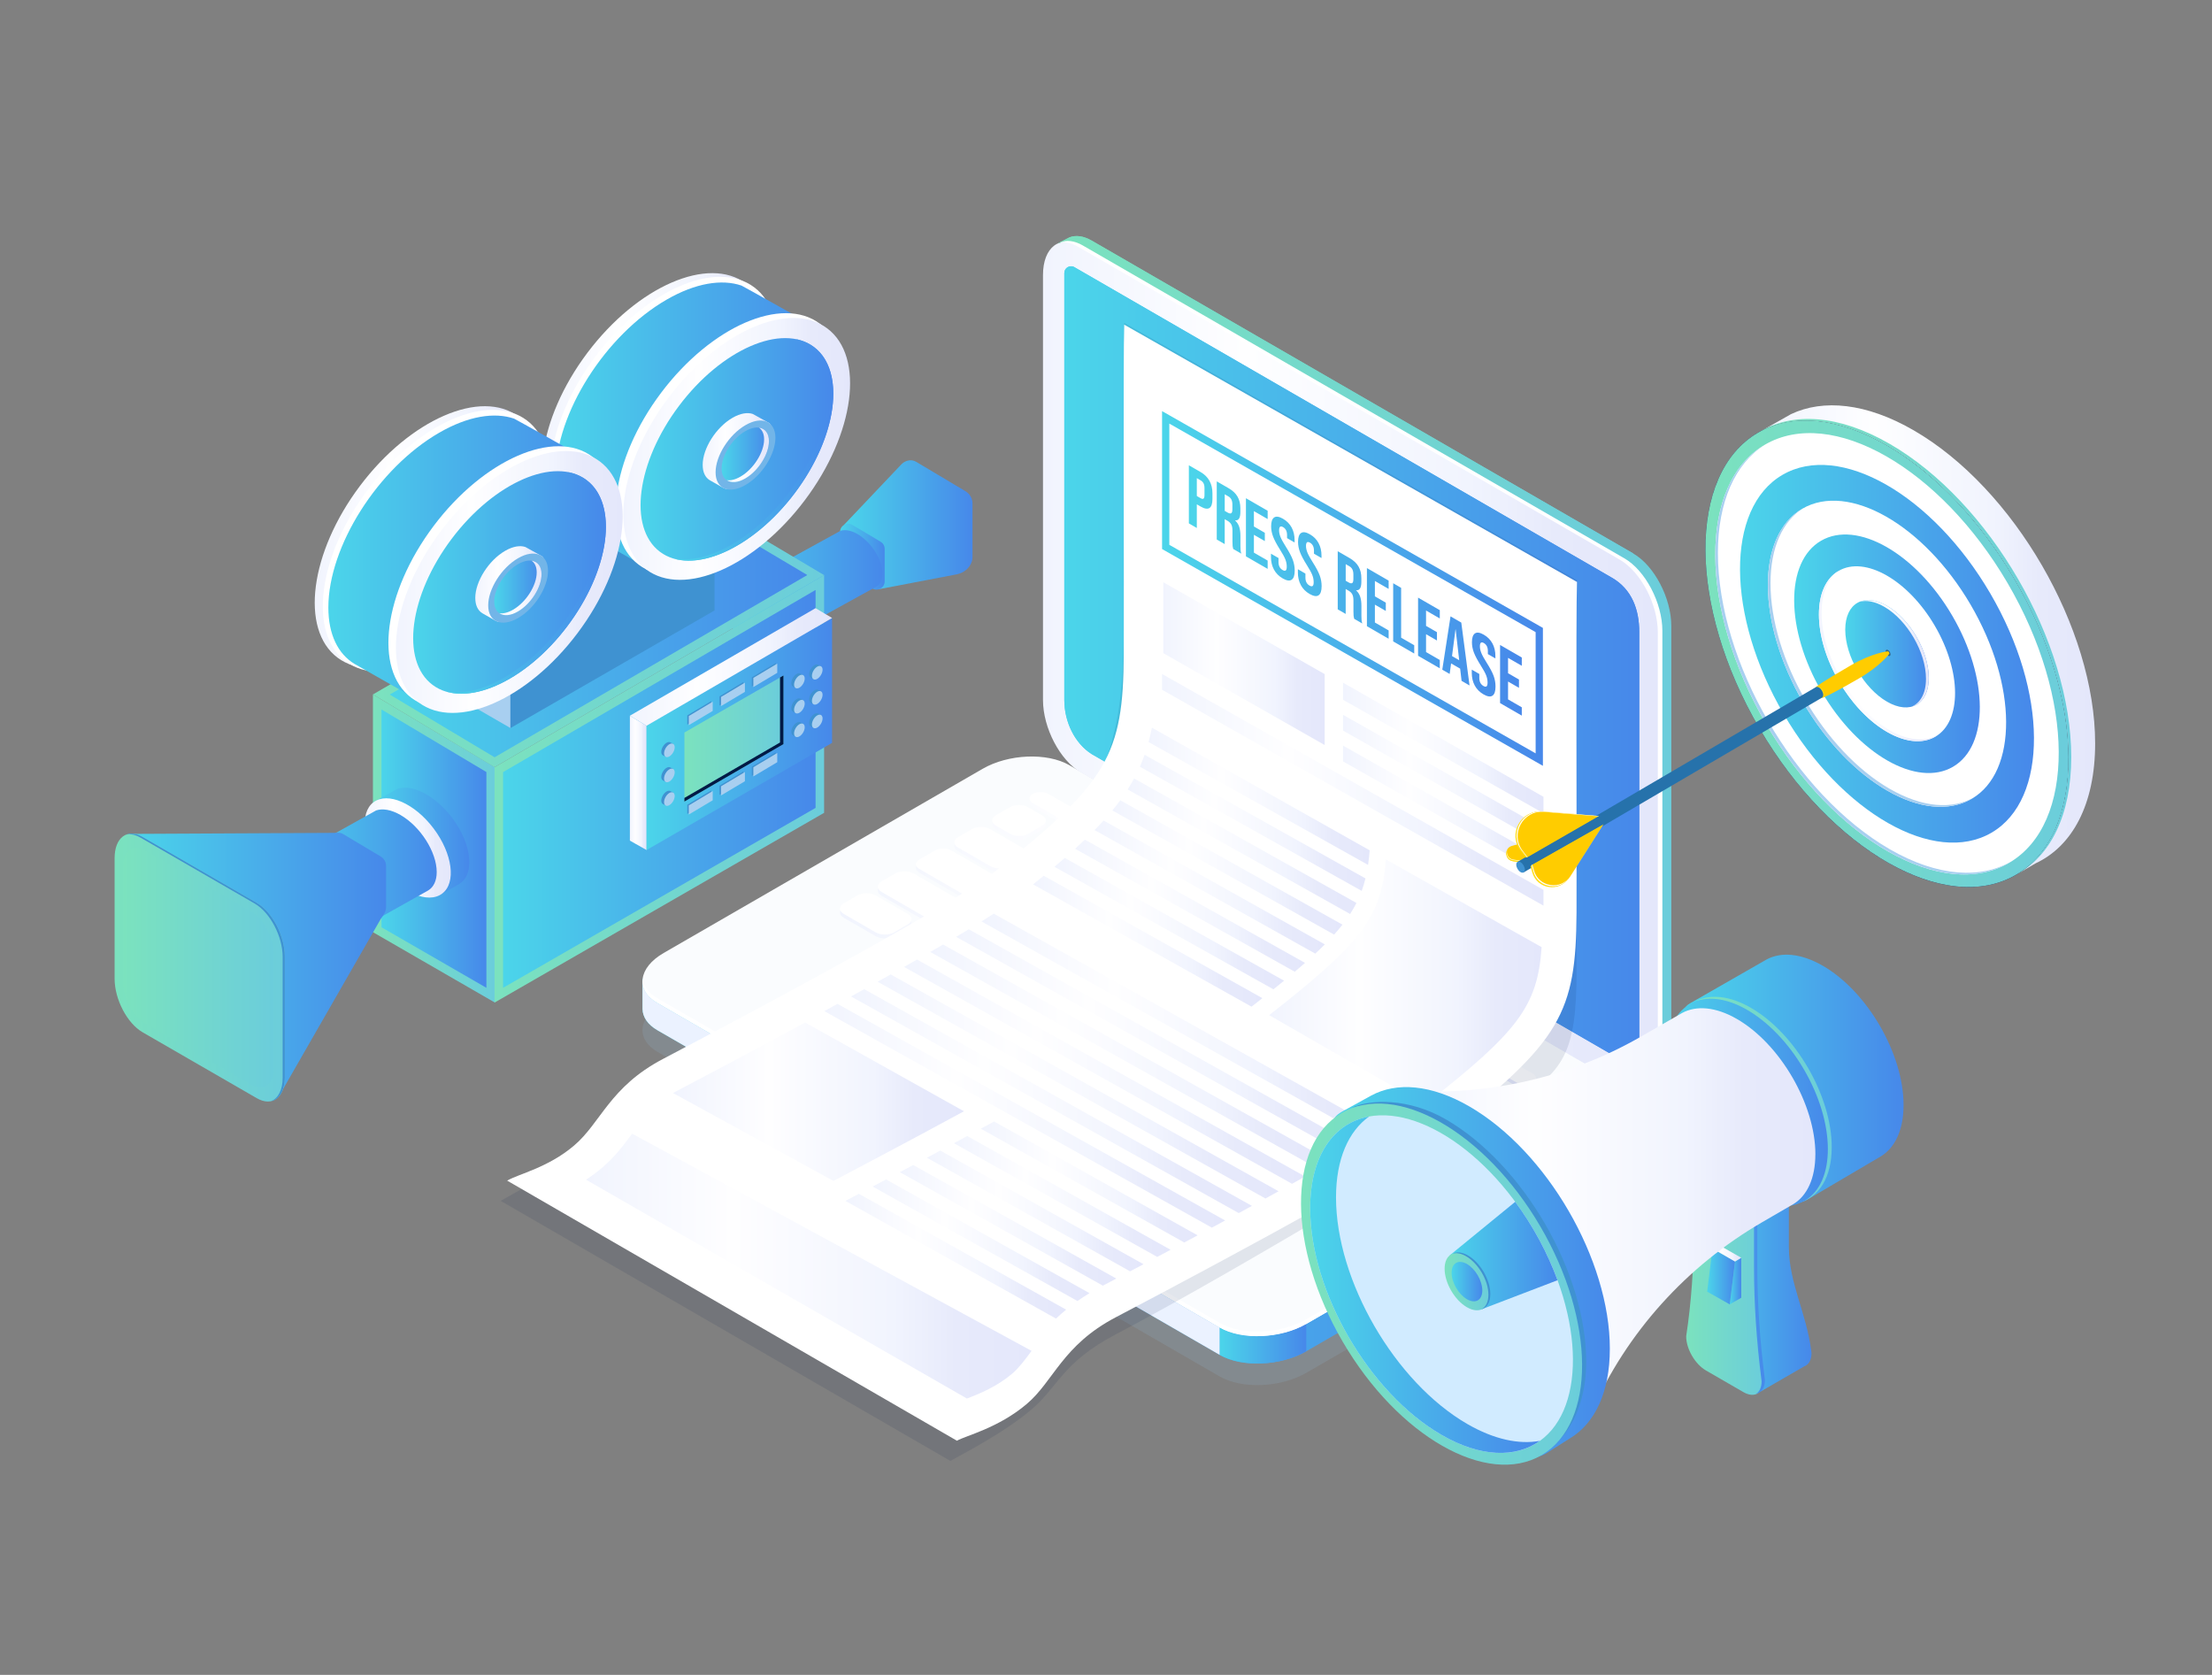 <svg xmlns="http://www.w3.org/2000/svg" xmlns:xlink="http://www.w3.org/1999/xlink" viewBox="0 0 1260 954"><rect x="0" y="0" width="1260" height="954" fill="#808080" stroke="none"/><defs><style>      .cls-1 {        opacity: .1;      }      .cls-1, .cls-2 {        fill: #001a46;      }      .cls-3 {        fill: url(#linear-gradient);      }      .cls-4 {        fill: none;        isolation: isolate;      }      .cls-5 {        fill: #ebf2ff;      }      .cls-6 {        fill: #ffde17;      }      .cls-7 {        fill: #fafcfe;      }      .cls-8, .cls-9, .cls-10 {        fill: #fff;      }      .cls-11 {        fill: #fc0;      }      .cls-12 {        fill: #72b5e8;      }      .cls-13 {        fill: #a8cff0;      }      .cls-14 {        fill: #d1ebff;      }      .cls-15, .cls-16 {        fill: #3f92d1;      }      .cls-17 {        fill: #2672ab;      }      .cls-18 {        fill: url(#linear-gradient-100);      }      .cls-19 {        fill: #92b4d1;        opacity: .2;      }      .cls-16, .cls-9 {        mix-blend-mode: screen;      }      .cls-20 {        fill: url(#linear-gradient-8);      }      .cls-21 {        fill: url(#linear-gradient-9);      }      .cls-22 {        fill: url(#linear-gradient-3);      }      .cls-23 {        fill: url(#linear-gradient-4);      }      .cls-24 {        fill: url(#linear-gradient-2);      }      .cls-25 {        fill: url(#linear-gradient-6);      }      .cls-26 {        fill: url(#linear-gradient-7);      }      .cls-27 {        fill: url(#linear-gradient-5);      }      .cls-28 {        fill: url(#linear-gradient-59);      }      .cls-29 {        fill: url(#linear-gradient-57);      }      .cls-30 {        fill: url(#linear-gradient-58);      }      .cls-31 {        fill: url(#linear-gradient-55);      }      .cls-32 {        fill: url(#linear-gradient-56);      }      .cls-33 {        fill: url(#linear-gradient-53);      }      .cls-34 {        fill: url(#linear-gradient-54);      }      .cls-35 {        fill: url(#linear-gradient-51);      }      .cls-36 {        fill: url(#linear-gradient-52);      }      .cls-37 {        fill: url(#linear-gradient-50);      }      .cls-38 {        fill: url(#linear-gradient-77);      }      .cls-39 {        fill: url(#linear-gradient-78);      }      .cls-40 {        fill: url(#linear-gradient-79);      }      .cls-41 {        fill: url(#linear-gradient-74);      }      .cls-42 {        fill: url(#linear-gradient-75);      }      .cls-43 {        fill: url(#linear-gradient-76);      }      .cls-44 {        fill: url(#linear-gradient-70);      }      .cls-45 {        fill: url(#linear-gradient-71);      }      .cls-46 {        fill: url(#linear-gradient-72);      }      .cls-47 {        fill: url(#linear-gradient-73);      }      .cls-48 {        fill: url(#linear-gradient-68);      }      .cls-49 {        fill: url(#linear-gradient-67);      }      .cls-50 {        fill: url(#linear-gradient-69);      }      .cls-51 {        fill: url(#linear-gradient-64);      }      .cls-52 {        fill: url(#linear-gradient-63);      }      .cls-53 {        fill: url(#linear-gradient-66);      }      .cls-54 {        fill: url(#linear-gradient-65);      }      .cls-55 {        fill: url(#linear-gradient-60);      }      .cls-56 {        fill: url(#linear-gradient-62);      }      .cls-57 {        fill: url(#linear-gradient-61);      }      .cls-58 {        fill: url(#linear-gradient-98);      }      .cls-59 {        fill: url(#linear-gradient-91);      }      .cls-60 {        fill: url(#linear-gradient-95);      }      .cls-61 {        fill: url(#linear-gradient-99);      }      .cls-62 {        fill: url(#linear-gradient-96);      }      .cls-63 {        fill: url(#linear-gradient-97);      }      .cls-64 {        fill: url(#linear-gradient-94);      }      .cls-65 {        fill: url(#linear-gradient-92);      }      .cls-66 {        fill: url(#linear-gradient-93);      }      .cls-67 {        fill: url(#linear-gradient-90);      }      .cls-68 {        fill: url(#linear-gradient-81);      }      .cls-69 {        fill: url(#linear-gradient-80);      }      .cls-70 {        fill: url(#linear-gradient-88);      }      .cls-71 {        fill: url(#linear-gradient-89);      }      .cls-72 {        fill: url(#linear-gradient-87);      }      .cls-73 {        fill: url(#linear-gradient-86);      }      .cls-74 {        fill: url(#linear-gradient-85);      }      .cls-75 {        fill: url(#linear-gradient-84);      }      .cls-76 {        fill: url(#linear-gradient-83);      }      .cls-77 {        fill: url(#linear-gradient-82);      }      .cls-78 {        fill: url(#linear-gradient-41);      }      .cls-79 {        fill: url(#linear-gradient-40);      }      .cls-80 {        fill: url(#linear-gradient-43);      }      .cls-81 {        fill: url(#linear-gradient-42);      }      .cls-82 {        fill: url(#linear-gradient-45);      }      .cls-83 {        fill: url(#linear-gradient-46);      }      .cls-84 {        fill: url(#linear-gradient-44);      }      .cls-85 {        fill: url(#linear-gradient-49);      }      .cls-86 {        fill: url(#linear-gradient-47);      }      .cls-87 {        fill: url(#linear-gradient-48);      }      .cls-88 {        fill: url(#linear-gradient-14);      }      .cls-89 {        fill: url(#linear-gradient-18);      }      .cls-90 {        fill: url(#linear-gradient-22);      }      .cls-91 {        fill: url(#linear-gradient-20);      }      .cls-92 {        fill: url(#linear-gradient-21);      }      .cls-93 {        fill: url(#linear-gradient-23);      }      .cls-94 {        fill: url(#linear-gradient-15);      }      .cls-95 {        fill: url(#linear-gradient-19);      }      .cls-96 {        fill: url(#linear-gradient-16);      }      .cls-97 {        fill: url(#linear-gradient-17);      }      .cls-98 {        fill: url(#linear-gradient-13);      }      .cls-99 {        fill: url(#linear-gradient-12);      }      .cls-100 {        fill: url(#linear-gradient-10);      }      .cls-101 {        fill: url(#linear-gradient-11);      }      .cls-102 {        fill: url(#linear-gradient-27);      }      .cls-103 {        fill: url(#linear-gradient-24);      }      .cls-104 {        fill: url(#linear-gradient-26);      }      .cls-105 {        fill: url(#linear-gradient-38);      }      .cls-106 {        fill: url(#linear-gradient-35);      }      .cls-107 {        fill: url(#linear-gradient-37);      }      .cls-108 {        fill: url(#linear-gradient-34);      }      .cls-109 {        fill: url(#linear-gradient-39);      }      .cls-110 {        fill: url(#linear-gradient-36);      }      .cls-111 {        fill: url(#linear-gradient-25);      }      .cls-112 {        fill: url(#linear-gradient-28);      }      .cls-113 {        fill: url(#linear-gradient-29);      }      .cls-114 {        fill: url(#linear-gradient-33);      }      .cls-115 {        fill: url(#linear-gradient-30);      }      .cls-116 {        fill: url(#linear-gradient-32);      }      .cls-117 {        fill: url(#linear-gradient-31);      }      .cls-118 {        fill: #231f20;        opacity: .5;      }      .cls-10 {        opacity: .3;      }    </style><linearGradient id="linear-gradient" x1="365.99" y1="611.56" x2="937.92" y2="611.56" gradientUnits="userSpaceOnUse"><stop offset="0" stop-color="#4bd5ea"></stop><stop offset="1" stop-color="#4788ea"></stop></linearGradient><linearGradient id="linear-gradient-2" x1="694.73" y1="765.38" x2="744.07" y2="765.38" xlink:href="#linear-gradient"></linearGradient><linearGradient id="linear-gradient-3" x1="478.45" y1="574.65" x2="898.75" y2="574.65" gradientUnits="userSpaceOnUse"><stop offset="0" stop-color="#f1f4fe"></stop><stop offset=".33" stop-color="#fefeff"></stop><stop offset=".69" stop-color="#f1f4fe"></stop><stop offset=".83" stop-color="#e7eafb"></stop><stop offset="1" stop-color="#e4e7fb"></stop></linearGradient><linearGradient id="linear-gradient-4" x1="594.11" y1="379.29" x2="945.88" y2="379.29" xlink:href="#linear-gradient-3"></linearGradient><linearGradient id="linear-gradient-5" x1="606.26" y1="379.16" x2="933.74" y2="379.16" xlink:href="#linear-gradient"></linearGradient><linearGradient id="linear-gradient-6" x1="606.25" y1="379.16" x2="933.74" y2="379.16" xlink:href="#linear-gradient"></linearGradient><linearGradient id="linear-gradient-7" x1="602.28" y1="377.39" x2="952.01" y2="377.39" gradientUnits="userSpaceOnUse"><stop offset="0" stop-color="#7be2be"></stop><stop offset="1" stop-color="#6bcddb"></stop></linearGradient><linearGradient id="linear-gradient-8" y1="226.51" x2="930.39" y2="226.51" xlink:href="#linear-gradient-7"></linearGradient><linearGradient id="linear-gradient-9" x1="661.93" y1="335.2" x2="878.86" y2="335.2" xlink:href="#linear-gradient"></linearGradient><linearGradient id="linear-gradient-10" x1="662.67" y1="378.01" x2="754.56" y2="378.01" xlink:href="#linear-gradient-3"></linearGradient><linearGradient id="linear-gradient-11" x1="722.95" y1="559.37" x2="878.14" y2="559.37" xlink:href="#linear-gradient-3"></linearGradient><linearGradient id="linear-gradient-12" x1="623.49" y1="505.27" x2="754.65" y2="505.27" xlink:href="#linear-gradient-3"></linearGradient><linearGradient id="linear-gradient-13" x1="588.46" y1="536.09" x2="719.08" y2="536.09" xlink:href="#linear-gradient-3"></linearGradient><linearGradient id="linear-gradient-14" x1="654.25" y1="453.56" x2="780.2" y2="453.56" xlink:href="#linear-gradient-3"></linearGradient><linearGradient id="linear-gradient-15" x1="600.65" y1="526.1" x2="731.43" y2="526.1" xlink:href="#linear-gradient-3"></linearGradient><linearGradient id="linear-gradient-16" x1="642.33" y1="482.01" x2="772.67" y2="482.01" xlink:href="#linear-gradient-3"></linearGradient><linearGradient id="linear-gradient-17" x1="649.3" y1="468.69" x2="777.8" y2="468.69" xlink:href="#linear-gradient-3"></linearGradient><linearGradient id="linear-gradient-18" x1="612.4" y1="515.87" x2="743.38" y2="515.87" xlink:href="#linear-gradient-3"></linearGradient><linearGradient id="linear-gradient-19" x1="633.6" y1="494.09" x2="764.69" y2="494.09" xlink:href="#linear-gradient-3"></linearGradient><linearGradient id="linear-gradient-20" x1="333.83" y1="721.16" x2="587.61" y2="721.16" xlink:href="#linear-gradient-3"></linearGradient><linearGradient id="linear-gradient-21" x1="383.34" y1="627.53" x2="549.09" y2="627.53" xlink:href="#linear-gradient-3"></linearGradient><linearGradient id="linear-gradient-22" x1="469.54" y1="635.52" x2="697.87" y2="635.52" xlink:href="#linear-gradient-3"></linearGradient><linearGradient id="linear-gradient-23" x1="484.77" y1="627.2" x2="713.13" y2="627.2" xlink:href="#linear-gradient-3"></linearGradient><linearGradient id="linear-gradient-24" x1="514.96" y1="610.42" x2="743.42" y2="610.42" xlink:href="#linear-gradient-3"></linearGradient><linearGradient id="linear-gradient-25" x1="499.91" y1="618.84" x2="728.31" y2="618.84" xlink:href="#linear-gradient-3"></linearGradient><linearGradient id="linear-gradient-26" x1="559.08" y1="584.62" x2="787.94" y2="584.62" xlink:href="#linear-gradient-3"></linearGradient><linearGradient id="linear-gradient-27" x1="544.62" y1="593.35" x2="773.28" y2="593.35" xlink:href="#linear-gradient-3"></linearGradient><linearGradient id="linear-gradient-28" x1="529.88" y1="601.93" x2="758.41" y2="601.93" xlink:href="#linear-gradient-3"></linearGradient><linearGradient id="linear-gradient-29" x1="497.08" y1="706.43" x2="620.61" y2="706.43" xlink:href="#linear-gradient-3"></linearGradient><linearGradient id="linear-gradient-30" x1="512.55" y1="697.95" x2="635.88" y2="697.95" xlink:href="#linear-gradient-3"></linearGradient><linearGradient id="linear-gradient-31" x1="481.56" y1="715.53" x2="607.28" y2="715.53" xlink:href="#linear-gradient-3"></linearGradient><linearGradient id="linear-gradient-32" x1="543.36" y1="681.51" x2="666.79" y2="681.51" xlink:href="#linear-gradient-3"></linearGradient><linearGradient id="linear-gradient-33" x1="527.98" y1="689.74" x2="651.36" y2="689.74" xlink:href="#linear-gradient-3"></linearGradient><linearGradient id="linear-gradient-34" x1="558.69" y1="673.25" x2="682.18" y2="673.25" xlink:href="#linear-gradient-3"></linearGradient><linearGradient id="linear-gradient-35" x1="661.93" y1="449.88" x2="879.19" y2="449.88" xlink:href="#linear-gradient-3"></linearGradient><linearGradient id="linear-gradient-36" x1="765.01" y1="443.95" x2="879.19" y2="443.95" xlink:href="#linear-gradient-3"></linearGradient><linearGradient id="linear-gradient-37" x1="765.01" y1="426.03" x2="879.19" y2="426.03" xlink:href="#linear-gradient-3"></linearGradient><linearGradient id="linear-gradient-38" x1="765.01" y1="461.5" x2="879.19" y2="461.5" xlink:href="#linear-gradient-3"></linearGradient><linearGradient id="linear-gradient-39" x1="1005.37" y1="364.2" x2="1193.43" y2="364.2" xlink:href="#linear-gradient-3"></linearGradient><linearGradient id="linear-gradient-40" x1="635.94" y1="2012.25" x2="874.78" y2="2012.25" gradientTransform="translate(420.73 -2328.86) rotate(30) skewX(30)" gradientUnits="userSpaceOnUse"><stop offset="0" stop-color="#311b61"></stop><stop offset=".2" stop-color="#290e52"></stop><stop offset=".49" stop-color="#200041"></stop><stop offset="1" stop-color="#0f001f"></stop></linearGradient><linearGradient id="linear-gradient-41" x1="1002.48" y1="368.33" x2="1179.82" y2="368.33" xlink:href="#linear-gradient-7"></linearGradient><linearGradient id="linear-gradient-42" x1="971.45" y1="372.37" x2="1178.29" y2="372.37" gradientTransform="translate(334.86 -491.57) rotate(30.31)" xlink:href="#linear-gradient-7"></linearGradient><linearGradient id="linear-gradient-43" x1="991.15" y1="372.37" x2="1158.59" y2="372.37" gradientTransform="translate(334.86 -491.57) rotate(30.31)" xlink:href="#linear-gradient"></linearGradient><linearGradient id="linear-gradient-44" x1="1022" y1="372.37" x2="1127.75" y2="372.37" gradientTransform="translate(334.86 -491.57) rotate(30.31)" xlink:href="#linear-gradient"></linearGradient><linearGradient id="linear-gradient-45" x1="1036.1" y1="373.6" x2="1103.67" y2="373.6" xlink:href="#linear-gradient-3"></linearGradient><linearGradient id="linear-gradient-46" x1="1051.08" y1="372.37" x2="1098.67" y2="372.37" xlink:href="#linear-gradient"></linearGradient><linearGradient id="linear-gradient-47" x1="1059.33" y1="372.17" x2="1098.67" y2="372.17" xlink:href="#linear-gradient-3"></linearGradient><linearGradient id="linear-gradient-48" x1="480.68" y1="298.91" x2="553.97" y2="298.91" xlink:href="#linear-gradient"></linearGradient><linearGradient id="linear-gradient-49" x1="478.51" y1="317.09" x2="503.91" y2="317.09" xlink:href="#linear-gradient"></linearGradient><linearGradient id="linear-gradient-50" x1="412.28" y1="335.95" x2="502.73" y2="335.95" xlink:href="#linear-gradient"></linearGradient><linearGradient id="linear-gradient-51" x1="212.43" y1="483.31" x2="281.9" y2="483.31" xlink:href="#linear-gradient-7"></linearGradient><linearGradient id="linear-gradient-52" x1="217.29" y1="483.38" x2="277.05" y2="483.38" xlink:href="#linear-gradient"></linearGradient><linearGradient id="linear-gradient-53" x1="281.71" y1="449.32" x2="469.43" y2="449.32" xlink:href="#linear-gradient-7"></linearGradient><linearGradient id="linear-gradient-54" x1="286.57" y1="449.34" x2="464.57" y2="449.34" xlink:href="#linear-gradient"></linearGradient><linearGradient id="linear-gradient-55" x1="212.43" y1="361.8" x2="469.43" y2="361.8" xlink:href="#linear-gradient-7"></linearGradient><linearGradient id="linear-gradient-56" x1="222" y1="361.8" x2="459.85" y2="361.8" xlink:href="#linear-gradient"></linearGradient><linearGradient id="linear-gradient-57" x1="358.79" y1="445.93" x2="368.33" y2="445.93" xlink:href="#linear-gradient-3"></linearGradient><linearGradient id="linear-gradient-58" x1="368.28" y1="418.1" x2="473.97" y2="418.1" xlink:href="#linear-gradient"></linearGradient><linearGradient id="linear-gradient-59" x1="358.79" y1="379.9" x2="473.97" y2="379.9" xlink:href="#linear-gradient-3"></linearGradient><linearGradient id="linear-gradient-60" x1="5128.09" y1="175.56" x2="5069.69" y2="286.85" gradientTransform="translate(5401.75) rotate(-180) scale(1 -1)" gradientUnits="userSpaceOnUse"><stop offset=".04" stop-color="#1e1f21"></stop><stop offset=".31" stop-color="#2c2d30"></stop><stop offset=".84" stop-color="#505358"></stop><stop offset="1" stop-color="#5d6066"></stop></linearGradient><linearGradient id="linear-gradient-61" x1="308.81" y1="230.17" x2="437.98" y2="230.17" gradientTransform="translate(332.89 -206.59) rotate(53.05)" xlink:href="#linear-gradient-3"></linearGradient><linearGradient id="linear-gradient-62" x1="316.57" y1="244.84" x2="474.8" y2="244.84" xlink:href="#linear-gradient"></linearGradient><linearGradient id="linear-gradient-63" x1="355.05" y1="255.68" x2="484.22" y2="255.68" gradientTransform="translate(371.72 -233.37) rotate(53.05)" xlink:href="#linear-gradient-3"></linearGradient><linearGradient id="linear-gradient-64" x1="364.88" y1="255.97" x2="474.65" y2="255.97" gradientTransform="translate(372.01 -233.36) rotate(53.05)" xlink:href="#linear-gradient"></linearGradient><linearGradient id="linear-gradient-65" x1="383.99" y1="256.18" x2="474.65" y2="256.18" xlink:href="#linear-gradient"></linearGradient><linearGradient id="linear-gradient-66" x1="400.26" y1="256.9" x2="439.21" y2="256.9" xlink:href="#linear-gradient-3"></linearGradient><linearGradient id="linear-gradient-67" x1="411.06" y1="259.06" x2="438" y2="259.06" xlink:href="#linear-gradient"></linearGradient><linearGradient id="linear-gradient-68" x1="413.96" y1="259.1" x2="438" y2="259.1" xlink:href="#linear-gradient-3"></linearGradient><linearGradient id="linear-gradient-69" x1="211.37" y1="479.68" x2="267.34" y2="479.68" xlink:href="#linear-gradient"></linearGradient><linearGradient id="linear-gradient-70" x1="207.8" y1="482.99" x2="256.77" y2="482.99" gradientTransform="translate(336.98 -42.63) rotate(36.95)" xlink:href="#linear-gradient-3"></linearGradient><linearGradient id="linear-gradient-71" x1="166.32" y1="497.03" x2="248.76" y2="497.03" xlink:href="#linear-gradient"></linearGradient><linearGradient id="linear-gradient-72" x1="73.62" y1="548.62" x2="219.92" y2="548.62" xlink:href="#linear-gradient"></linearGradient><linearGradient id="linear-gradient-73" x1="389.85" y1="420.66" x2="446.26" y2="420.66" xlink:href="#linear-gradient-7"></linearGradient><linearGradient id="linear-gradient-74" x1="65.28" y1="551.13" x2="162.22" y2="551.13" xlink:href="#linear-gradient-7"></linearGradient><linearGradient id="linear-gradient-75" x1="70.06" y1="551.16" x2="155.91" y2="551.16" xlink:href="#linear-gradient-7"></linearGradient><linearGradient id="linear-gradient-76" x1="179.29" y1="305.96" x2="308.45" y2="305.96" gradientTransform="translate(341.79 -72.85) rotate(53.05)" xlink:href="#linear-gradient-3"></linearGradient><linearGradient id="linear-gradient-77" x1="187.04" y1="320.63" x2="345.27" y2="320.63" xlink:href="#linear-gradient"></linearGradient><linearGradient id="linear-gradient-78" x1="225.52" y1="331.47" x2="354.69" y2="331.47" gradientTransform="translate(380.62 -99.62) rotate(53.05)" xlink:href="#linear-gradient-3"></linearGradient><linearGradient id="linear-gradient-79" x1="235.35" y1="331.76" x2="345.12" y2="331.76" gradientTransform="translate(380.9 -99.61) rotate(53.05)" xlink:href="#linear-gradient"></linearGradient><linearGradient id="linear-gradient-80" x1="254.46" y1="331.97" x2="345.12" y2="331.97" xlink:href="#linear-gradient"></linearGradient><linearGradient id="linear-gradient-81" x1="270.73" y1="332.69" x2="309.68" y2="332.69" xlink:href="#linear-gradient-3"></linearGradient><linearGradient id="linear-gradient-82" x1="281.53" y1="334.85" x2="308.47" y2="334.85" xlink:href="#linear-gradient"></linearGradient><linearGradient id="linear-gradient-83" x1="284.43" y1="334.89" x2="308.47" y2="334.89" xlink:href="#linear-gradient-3"></linearGradient><linearGradient id="linear-gradient-84" x1="677.19" y1="336.3" x2="866.83" y2="336.3" xlink:href="#linear-gradient"></linearGradient><linearGradient id="linear-gradient-85" x1="964.83" y1="728.87" x2="1031.88" y2="728.87" xlink:href="#linear-gradient"></linearGradient><linearGradient id="linear-gradient-86" x1="960.48" y1="735.44" x2="1004.38" y2="735.44" xlink:href="#linear-gradient-7"></linearGradient><linearGradient id="linear-gradient-87" x1="965.76" y1="734.91" x2="1005.32" y2="734.91" xlink:href="#linear-gradient"></linearGradient><linearGradient id="linear-gradient-88" x1="985.28" y1="729.7" x2="991.84" y2="729.7" xlink:href="#linear-gradient"></linearGradient><linearGradient id="linear-gradient-89" x1="972.44" y1="727.07" x2="988.31" y2="727.07" xlink:href="#linear-gradient"></linearGradient><linearGradient id="linear-gradient-90" x1="975.45" y1="713.81" x2="991.84" y2="713.81" xlink:href="#linear-gradient-3"></linearGradient><linearGradient id="linear-gradient-91" x1="960.03" y1="614.14" x2="1084.31" y2="614.14" xlink:href="#linear-gradient"></linearGradient><linearGradient id="linear-gradient-92" x1="965.94" y1="626.41" x2="1043.4" y2="626.41" xlink:href="#linear-gradient-7"></linearGradient><linearGradient id="linear-gradient-93" x1="949.21" y1="627.96" x2="1041.19" y2="627.96" gradientTransform="translate(452.96 -416.42) rotate(30.31)" xlink:href="#linear-gradient"></linearGradient><linearGradient id="linear-gradient-94" x1="795.64" y1="689.6" x2="1034.06" y2="689.6" xlink:href="#linear-gradient-3"></linearGradient><linearGradient id="linear-gradient-95" x1="759.92" y1="724.52" x2="916.99" y2="724.52" xlink:href="#linear-gradient"></linearGradient><linearGradient id="linear-gradient-96" x1="741.08" y1="731.42" x2="901.19" y2="731.42" gradientTransform="translate(481.39 -314.43) rotate(30.31)" xlink:href="#linear-gradient-7"></linearGradient><linearGradient id="linear-gradient-97" x1="746.3" y1="731.76" x2="877.12" y2="731.76" xlink:href="#linear-gradient"></linearGradient><linearGradient id="linear-gradient-98" x1="825.87" y1="715.09" x2="887.2" y2="715.09" xlink:href="#linear-gradient"></linearGradient><linearGradient id="linear-gradient-99" x1="822.88" y1="730.01" x2="848.32" y2="730.01" xlink:href="#linear-gradient-7"></linearGradient><linearGradient id="linear-gradient-100" x1="826.86" y1="730.01" x2="844.34" y2="730.01" xlink:href="#linear-gradient"></linearGradient></defs><g class="cls-4"><g id="Layer_1" data-name="Layer 1"><g><g><path class="cls-19" d="m694.73,784.01l-320.21-184.87c-12.64-7.3-11.06-20.05,3.54-28.48l181.72-104.92c14.6-8.43,36.69-9.35,49.33-2.04l320.21,184.87c12.64,7.3,11.06,20.05-3.54,28.48l-181.72,104.92c-14.6,8.43-36.69,9.35-49.33,2.04Z"></path><path class="cls-3" d="m694.73,771.72l-320.21-184.87c-5.63-3.25-8.44-7.59-8.53-12.14,0-.15,0-15.72,0-15.86.1-5.53,4.19,4.08,12.08-.48l181.72-104.92c14.6-8.43,36.69-9.35,49.33-2.04l320.21,184.87c4.22,2.44,7.28-7.91,8.38-4.62.37,1.1.13,15.61.16,16.74.12,5.67-3.97,11.68-12.08,16.36l-181.72,104.92c-14.6,8.43-36.69,9.35-49.33,2.04Z"></path><path class="cls-7" d="m694.73,756.15l-320.21-184.87c-12.64-7.3-11.06-20.05,3.54-28.48l181.72-104.92c14.6-8.43,36.69-9.35,49.33-2.04l320.21,184.87c12.64,7.3,11.06,20.05-3.54,28.48l-181.72,104.92c-14.6,8.43-36.69,9.35-49.33,2.04Z"></path><path class="cls-24" d="m694.73,771.72c12.64,7.3,34.73,6.38,49.33-2.04v-15.57c-14.6,8.43-36.69,9.35-49.33,2.05v15.57Z"></path><path class="cls-5" d="m694.73,756.16l-320.21-184.87c-6.11-3.53-8.87-8.34-8.47-13.31-.04.24-.06.52-.07.87,0,.15,0,15.72,0,15.86.09,4.55,2.9,8.89,8.53,12.14l320.21,184.87v-15.57Z"></path><path class="cls-8" d="m925.79,646.55l-181.72,104.92c-14.6,8.43-36.69,9.35-49.33,2.04l-320.21-184.87c-5.25-3.03-8.01-7-8.44-11.21-.66,5.17,2.1,10.19,8.44,13.85l320.21,184.87c12.64,7.3,34.73,6.39,49.33-2.04l181.72-104.92c8.54-4.93,12.59-11.34,11.98-17.28-.65,5.14-4.7,10.43-11.98,14.63Z"></path><path class="cls-10" d="m621.84,691.57l-113.96-65.8c-2.28-1.32-2-3.62.64-5.14l42.79-24.7c2.63-1.52,6.62-1.69,8.9-.37l113.96,65.8c2.28,1.32,2,3.62-.64,5.14l-42.79,24.7c-2.63,1.52-6.62,1.69-8.9.37Z"></path><path class="cls-13" d="m508.52,623.34l42.79-24.7c2.63-1.52,6.62-1.69,8.9-.37l113.96,65.79c.47.27.8.59,1.05.92.86-1.29.55-2.7-1.05-3.63l-113.96-65.8c-2.28-1.32-6.27-1.15-8.9.37l-42.79,24.7c-2.1,1.21-2.68,2.91-1.69,4.22.36-.54.91-1.06,1.69-1.51Z"></path><path class="cls-22" d="m588.28,459.6l19.64,11.34c2.5,1.44,6.53,1.45,9.02.02,2.48-1.43,2.47-3.76-.03-5.21l-19.64-11.34c-2.5-1.44-6.53-1.45-9.02-.02-2.48,1.43-2.47,3.76.03,5.21Zm33.63,19.41l9.3,5.37c2.5,1.44,6.53,1.45,9.02.02,2.48-1.43,2.47-3.76-.03-5.21l-9.3-5.37c-2.5-1.44-6.53-1.45-9.02-.02-2.48,1.43-2.47,3.76.03,5.21Zm23.29,13.45l9.3,5.37c2.5,1.44,6.53,1.45,9.02.02,2.48-1.43,2.47-3.76-.03-5.21l-9.3-5.37c-2.5-1.44-6.53-1.45-9.02-.02-2.48,1.43-2.47,3.76.03,5.21Zm23.29,13.45l9.3,5.37c2.5,1.44,6.53,1.45,9.02.02,2.48-1.43,2.47-3.76-.03-5.21l-9.3-5.37c-2.5-1.44-6.53-1.45-9.02-.02-2.48,1.43-2.47,3.76.03,5.21Zm23.29,13.45l9.3,5.37c2.5,1.44,6.53,1.45,9.02.02,2.48-1.43,2.47-3.76-.03-5.21l-9.3-5.37c-2.5-1.44-6.53-1.45-9.02-.02s-2.47,3.76.03,5.21Zm23.29,13.45l9.3,5.37c2.5,1.44,6.53,1.45,9.02.02s2.47-3.76-.03-5.21l-9.3-5.37c-2.5-1.44-6.53-1.45-9.02-.02s-2.47,3.76.03,5.21Zm23.29,13.45l9.3,5.37c2.5,1.44,6.53,1.45,9.02.02,2.48-1.43,2.47-3.76-.03-5.21l-9.3-5.37c-2.5-1.44-6.53-1.45-9.02-.02-2.48,1.43-2.47,3.76.03,5.21Zm23.29,13.45l9.3,5.37c2.5,1.44,6.53,1.45,9.02.02,2.48-1.43,2.47-3.76-.03-5.21l-9.3-5.37c-2.5-1.44-6.53-1.45-9.02-.02-2.48,1.43-2.47,3.76.03,5.21Zm23.29,13.45l9.3,5.37c2.5,1.44,6.53,1.45,9.02.02,2.48-1.43,2.47-3.76-.03-5.21l-9.3-5.37c-2.5-1.44-6.53-1.45-9.02-.02-2.48,1.43-2.47,3.76.03,5.21Zm23.29,13.45l9.3,5.37c2.5,1.44,6.53,1.45,9.02.02,2.48-1.43,2.47-3.76-.03-5.21l-9.3-5.37c-2.5-1.44-6.53-1.45-9.02-.02-2.48,1.43-2.47,3.76.03,5.21Zm23.29,13.45l9.3,5.37c2.5,1.44,6.53,1.45,9.02.02,2.48-1.43,2.47-3.76-.03-5.21l-9.3-5.37c-2.5-1.44-6.53-1.45-9.02-.02-2.48,1.43-2.47,3.76.03,5.21Zm23.29,13.45l9.3,5.37c2.5,1.44,6.53,1.45,9.02.02,2.48-1.43,2.47-3.76-.03-5.21l-9.3-5.37c-2.5-1.44-6.53-1.45-9.02-.02-2.48,1.43-2.47,3.76.03,5.21Zm23.77,13.73l9.3,5.37c2.5,1.44,6.53,1.45,9.02.02,2.48-1.43,2.47-3.76-.03-5.21l-9.3-5.37c-2.5-1.44-6.53-1.45-9.02-.02-2.48,1.43-2.47,3.76.03,5.21Zm-311.25-154.79l8.05,4.65c2.84,1.64,7.44,1.65,10.26.02l8-4.62c2.82-1.63,2.81-4.28-.03-5.92l-8.05-4.65c-2.84-1.64-7.44-1.65-10.26-.02l-8,4.62c-2.82,1.63-2.81,4.28.03,5.92Zm41.61,18.11l8-4.62c2.82-1.63,2.81-4.28-.03-5.92l-8.05-4.65c-2.84-1.64-7.44-1.65-10.26-.02l-8,4.62c-2.82,1.63-2.81,4.28.03,5.92l8.05,4.65c2.84,1.64,7.44,1.65,10.26.02Zm4.97,8.78l8.05,4.65c2.84,1.64,7.44,1.65,10.26.02l8-4.62c2.82-1.63,2.81-4.28-.03-5.92l-8.05-4.65c-2.84-1.64-7.44-1.65-10.26-.02l-8,4.62c-2.82,1.63-2.81,4.28.03,5.92Zm23.29,13.45l8.05,4.65c2.84,1.64,7.44,1.65,10.26.02l8-4.62c2.82-1.63,2.81-4.28-.03-5.92l-8.05-4.65c-2.84-1.64-7.44-1.65-10.26-.02l-8,4.62c-2.82,1.63-2.81,4.28.03,5.92Zm49.58,7.57l-8.05-4.65c-2.84-1.64-7.44-1.65-10.26-.02l-8,4.62c-2.82,1.63-2.81,4.28.03,5.92l8.05,4.65c2.84,1.64,7.44,1.65,10.26.02l8-4.62c2.82-1.63,2.81-4.28-.03-5.92Zm23.29,13.45l-8.05-4.65c-2.84-1.64-7.44-1.65-10.26-.02l-8,4.62c-2.82,1.63-2.81,4.28.03,5.92l8.05,4.65c2.84,1.64,7.44,1.65,10.26.02l8-4.62c2.82-1.63,2.81-4.28-.03-5.92Zm23.29,13.45l-8.05-4.65c-2.84-1.64-7.44-1.65-10.26-.02l-8,4.62c-2.82,1.63-2.81,4.28.03,5.92l8.05,4.65c2.84,1.64,7.44,1.65,10.26.02l8-4.62c2.82-1.63,2.81-4.28-.03-5.92Zm23.29,13.45l-8.05-4.65c-2.84-1.64-7.44-1.65-10.26-.02l-8,4.62c-2.82,1.63-2.81,4.28.03,5.92l8.05,4.65c2.84,1.64,7.44,1.65,10.26.02l8-4.62c2.82-1.63,2.81-4.28-.03-5.92Zm23.29,13.45l-8.05-4.65c-2.84-1.64-7.44-1.65-10.26-.02l-8,4.62c-2.82,1.63-2.81,4.28.03,5.92l8.05,4.65c2.84,1.64,7.44,1.65,10.26.02l8-4.62c2.82-1.63,2.81-4.28-.03-5.92Zm23.29,13.45l-8.05-4.65c-2.84-1.64-7.44-1.65-10.26-.02l-8,4.62c-2.82,1.63-2.81,4.28.03,5.92l8.05,4.65c2.84,1.64,7.44,1.65,10.26.02l8-4.62c2.82-1.63,2.81-4.28-.03-5.92Zm-3,19.32l8.05,4.65c2.84,1.64,7.44,1.65,10.26.02l8-4.62c2.82-1.63,2.81-4.28-.03-5.92l-8.05-4.65c-2.84-1.64-7.44-1.65-10.26-.02l-8,4.62c-2.82,1.63-2.81,4.28.03,5.92Zm49.58,7.57l-8.05-4.65c-2.84-1.64-7.44-1.65-10.26-.02l-8,4.62c-2.82,1.63-2.81,4.28.03,5.92l8.05,4.65c2.84,1.64,7.44,1.65,10.26.02l8-4.62c2.82-1.63,2.81-4.28-.03-5.92Zm34.11,19.69l-18.39-10.62c-2.84-1.64-7.44-1.65-10.26-.02l-8,4.62c-2.82,1.63-2.81,4.28.03,5.92l18.39,10.62c2.84,1.64,7.44,1.65,10.26.02l8-4.62c2.82-1.63,2.81-4.28-.03-5.92Zm-338.16-149.27l18.39,10.62c2.84,1.64,7.44,1.65,10.26.02l8-4.62c2.82-1.63,2.81-4.28-.03-5.92l-18.39-10.62c-2.84-1.64-7.44-1.65-10.26-.02l-8,4.62c-2.82,1.63-2.81,4.28.03,5.92Zm33.63,19.41l8.05,4.65c2.84,1.64,7.44,1.65,10.26.02l8-4.62c2.82-1.63,2.81-4.28-.03-5.92l-8.05-4.65c-2.84-1.64-7.44-1.65-10.26-.02l-8,4.62c-2.82,1.63-2.81,4.28.03,5.92Zm31.34,18.1c2.84,1.64,7.44,1.65,10.26.02l8-4.62c2.82-1.63,2.81-4.28-.03-5.92l-8.05-4.65c-2.84-1.64-7.44-1.65-10.26-.02l-8,4.62c-2.82,1.63-2.81,4.28.03,5.92l8.05,4.65Zm23.29,13.45c2.84,1.64,7.44,1.65,10.26.02l8-4.62c2.82-1.63,2.81-4.28-.03-5.92l-8.05-4.65c-2.84-1.64-7.44-1.65-10.26-.02l-8,4.62c-2.82,1.63-2.81,4.28.03,5.92l8.05,4.65Zm23.21-1.75l-8,4.62c-2.82,1.63-2.81,4.28.03,5.92l8.05,4.65c2.84,1.64,7.44,1.65,10.26.02l8-4.62c2.82-1.63,2.81-4.28-.03-5.92l-8.05-4.65c-2.84-1.64-7.44-1.65-10.26-.02Zm23.78,13.16l-8.99,5.19c-2.55,1.47-2.54,3.87.03,5.35l9.04,5.22c2.57,1.48,6.72,1.49,9.27.02l8.99-5.19c2.55-1.47,2.54-3.87-.03-5.35l-9.04-5.22c-2.57-1.48-6.72-1.49-9.27-.02Zm23.29,13.45l-8.99,5.19c-2.55,1.47-2.54,3.87.03,5.35l9.04,5.22c2.57,1.48,6.72,1.49,9.27.02l8.99-5.19c2.55-1.47,2.54-3.87-.03-5.35l-9.04-5.22c-2.57-1.48-6.72-1.49-9.27-.02Zm23.29,13.45l-8.99,5.19c-2.55,1.47-2.54,3.87.03,5.35l9.04,5.22c2.57,1.48,6.72,1.49,9.27.02l8.99-5.19c2.55-1.47,2.54-3.87-.03-5.35l-9.04-5.22c-2.57-1.48-6.72-1.49-9.27-.02Zm23.29,13.45l-8.99,5.19c-2.55,1.47-2.54,3.87.03,5.35l9.04,5.22c2.57,1.48,6.72,1.49,9.27.02l8.99-5.19c2.55-1.47,2.54-3.87-.03-5.35l-9.04-5.22c-2.57-1.48-6.72-1.49-9.27-.02Zm23.29,13.45l-8.99,5.19c-2.55,1.47-2.54,3.87.03,5.35l9.04,5.22c2.57,1.48,6.72,1.49,9.27.02l8.99-5.19c2.55-1.47,2.54-3.87-.03-5.35l-9.04-5.22c-2.57-1.48-6.72-1.49-9.27-.02Zm32.65,29.23l8.99-5.19c2.55-1.47,2.54-3.87-.03-5.35l-9.04-5.22c-2.57-1.48-6.72-1.49-9.27-.02l-8.99,5.19c-2.55,1.47-2.54,3.87.03,5.35l9.04,5.22c2.57,1.48,6.72,1.49,9.27.02Zm23.29,13.45l8.99-5.19c2.55-1.47,2.54-3.87-.03-5.35l-9.04-5.22c-2.57-1.48-6.72-1.49-9.27-.02l-8.99,5.19c-2.55,1.47-2.54,3.87.03,5.35l9.04,5.22c2.57,1.48,6.72,1.49,9.27.02Zm32.73,3.18l-9.04-5.22c-2.57-1.48-6.72-1.49-9.27-.02l-8.99,5.19c-2.55,1.47-2.54,3.87.03,5.35l9.04,5.22c2.57,1.48,6.72,1.49,9.27.02l8.99-5.19c2.55-1.47,2.54-3.87-.03-5.35Zm-339.15-149.84l29.2,16.86c2.57,1.48,6.72,1.49,9.27.02l8.99-5.19c2.55-1.47,2.54-3.87-.03-5.35l-29.2-16.86c-2.57-1.48-6.72-1.49-9.27-.02l-8.99,5.19c-2.55,1.47-2.54,3.87.03,5.35Zm43.45,25.08l9.04,5.22c2.57,1.48,6.72,1.49,9.27.02l8.99-5.19c2.55-1.47,2.54-3.87-.03-5.35l-9.04-5.22c-2.57-1.48-6.72-1.49-9.27-.02l-8.99,5.19c-2.55,1.47-2.54,3.87.03,5.35Zm23.29,13.45l9.04,5.22c2.57,1.48,6.72,1.49,9.27.02l8.99-5.19c2.55-1.47,2.54-3.87-.03-5.35l-9.04-5.22c-2.57-1.48-6.72-1.49-9.27-.02l-8.99,5.19c-2.55,1.47-2.54,3.87.03,5.35Zm23.29,13.45l9.04,5.22c2.57,1.48,6.72,1.49,9.27.02l8.99-5.19c2.55-1.47,2.54-3.87-.03-5.35l-9.04-5.22c-2.57-1.48-6.72-1.49-9.27-.02l-8.99,5.19c-2.55,1.47-2.54,3.87.03,5.35Zm41.61,18.69l8.99-5.19c2.55-1.47,2.54-3.87-.03-5.35l-9.04-5.22c-2.57-1.48-6.72-1.49-9.27-.02l-8.99,5.19c-2.55,1.47-2.54,3.87.03,5.35l9.04,5.22c2.57,1.48,6.72,1.49,9.27.02Zm23.29,13.45l8.99-5.19c2.55-1.47,2.54-3.87-.03-5.35l-9.04-5.22c-2.57-1.48-6.72-1.49-9.27-.02l-8.99,5.19c-2.55,1.47-2.54,3.87.03,5.35l9.04,5.22c2.57,1.48,6.72,1.49,9.27.02Zm23.29,13.45l8.99-5.19c2.55-1.47,2.54-3.87-.03-5.35l-9.04-5.22c-2.57-1.48-6.72-1.49-9.27-.02l-8.99,5.19c-2.55,1.47-2.54,3.87.03,5.35l9.04,5.22c2.57,1.48,6.72,1.49,9.27.02Zm23.29,13.45l8.99-5.19c2.55-1.47,2.54-3.87-.03-5.35l-9.04-5.22c-2.57-1.48-6.72-1.49-9.27-.02l-8.99,5.19c-2.55,1.47-2.54,3.87.03,5.35l9.04,5.22c2.57,1.48,6.72,1.49,9.27.02Zm23.29,13.45l8.99-5.19c2.55-1.47,2.54-3.87-.03-5.35l-9.04-5.22c-2.57-1.48-6.72-1.49-9.27-.02l-8.99,5.19c-2.55,1.47-2.54,3.87.03,5.35l9.04,5.22c2.57,1.48,6.72,1.49,9.27.02Zm23.29,13.45l8.99-5.19c2.55-1.47,2.54-3.87-.03-5.35l-9.04-5.22c-2.57-1.48-6.72-1.49-9.27-.02l-8.99,5.19c-2.55,1.47-2.54,3.87.03,5.35l9.04,5.22c2.57,1.48,6.72,1.49,9.27.02Zm4.97,8.21l9.04,5.22c2.57,1.48,6.72,1.49,9.27.02l8.99-5.19c2.55-1.47,2.54-3.87-.03-5.35l-9.04-5.22c-2.57-1.48-6.72-1.49-9.27-.02l-8.99,5.19c-2.55,1.47-2.54,3.87.03,5.35Zm64.52,16.2l-23-13.28c-2.57-1.48-6.72-1.49-9.27-.02l-8.99,5.19c-2.55,1.47-2.54,3.87.03,5.35l23,13.28c2.57,1.48,6.72,1.49,9.27.02l8.99-5.19c2.55-1.47,2.54-3.87-.03-5.35Zm-339.06-149.2l41.43,23.92c2.9,1.68,7.59,1.68,10.48.02l7.79-4.5c2.88-1.66,2.87-4.37-.03-6.05l-41.43-23.92c-2.9-1.68-7.59-1.68-10.48-.02l-7.79,4.5c-2.88,1.67-2.87,4.37.03,6.05Zm56.88,32.84l7.84,4.53c2.9,1.68,7.59,1.68,10.48.02l7.79-4.5c2.88-1.66,2.87-4.37-.03-6.05l-7.84-4.53c-2.9-1.68-7.59-1.68-10.48-.02l-7.79,4.5c-2.88,1.66-2.87,4.37.03,6.05Zm23.29,13.45l7.84,4.53c2.9,1.68,7.59,1.68,10.48.02l7.79-4.5c2.88-1.66,2.87-4.37-.03-6.05l-7.84-4.53c-2.9-1.68-7.59-1.68-10.48-.02l-7.79,4.5c-2.88,1.66-2.87,4.37.03,6.05Zm23.29,13.45l7.84,4.53c2.9,1.68,7.59,1.68,10.48.02l7.79-4.5c2.88-1.67,2.87-4.37-.03-6.05l-7.84-4.53c-2.9-1.68-7.59-1.68-10.48-.02l-7.79,4.5c-2.88,1.66-2.87,4.37.03,6.05Zm23.29,13.45l7.84,4.53c2.9,1.68,7.59,1.68,10.48.02l7.79-4.5c2.88-1.67,2.87-4.37-.03-6.05l-7.84-4.53c-2.9-1.68-7.59-1.68-10.48-.02l-7.79,4.5c-2.88,1.66-2.87,4.37.03,6.05Zm23.29,13.45l7.84,4.53c2.9,1.68,7.59,1.68,10.48.02l7.79-4.5c2.88-1.67,2.87-4.37-.03-6.05l-7.84-4.53c-2.9-1.68-7.59-1.68-10.48-.02l-7.79,4.5c-2.88,1.67-2.87,4.37.03,6.05Zm23.29,13.45l7.84,4.53c2.9,1.68,7.59,1.68,10.48.02l7.79-4.5c2.88-1.66,2.87-4.37-.03-6.05l-7.84-4.53c-2.9-1.68-7.59-1.68-10.48-.02l-7.79,4.5c-2.88,1.67-2.87,4.37.03,6.05Zm23.29,13.45l7.84,4.53c2.9,1.68,7.59,1.68,10.48.02l7.79-4.5c2.88-1.66,2.87-4.37-.03-6.05l-7.84-4.53c-2.9-1.68-7.59-1.68-10.48-.02l-7.79,4.5c-2.88,1.67-2.87,4.37.03,6.05Zm23.29,13.45l7.84,4.53c2.9,1.68,7.59,1.68,10.48.02l7.79-4.5c2.88-1.66,2.87-4.37-.03-6.05l-7.84-4.53c-2.9-1.68-7.59-1.68-10.48-.02l-7.79,4.5c-2.88,1.67-2.87,4.37.03,6.05Zm23.29,13.45l7.84,4.53c2.9,1.68,7.59,1.68,10.48.02l7.79-4.5c2.88-1.66,2.87-4.37-.03-6.05l-7.84-4.53c-2.9-1.68-7.59-1.68-10.48-.02l-7.79,4.5c-2.88,1.66-2.87,4.37.03,6.05Zm23.29,13.45l7.84,4.53c2.9,1.68,7.59,1.68,10.48.02l7.79-4.5c2.88-1.66,2.87-4.37-.03-6.05l-7.84-4.53c-2.9-1.68-7.59-1.68-10.48-.02l-7.79,4.5c-2.88,1.66-2.87,4.37.03,6.05Zm49.88,7.74l-7.84-4.53c-2.9-1.68-7.59-1.68-10.48-.02l-7.79,4.5c-2.88,1.66-2.87,4.37.03,6.05l7.84,4.53c2.9,1.68,7.59,1.68,10.48.02l7.79-4.5c2.88-1.67,2.87-4.37-.03-6.05Zm-301.53-149.18l-18.18-10.49c-2.9-1.68-7.59-1.68-10.48-.02l-7.79,4.5c-2.88,1.67-2.87,4.37.03,6.05l18.18,10.49c2.9,1.68,7.59,1.68,10.48.02l7.79-4.5c2.88-1.66,2.87-4.37-.03-6.05Zm23.29,13.45l-7.84-4.53c-2.9-1.68-7.59-1.68-10.48-.02l-7.79,4.5c-2.88,1.67-2.87,4.37.03,6.05l7.84,4.53c2.9,1.68,7.59,1.68,10.48.02l7.79-4.5c2.88-1.66,2.87-4.37-.03-6.05Zm23.29,13.45l-7.84-4.53c-2.9-1.68-7.59-1.68-10.48-.02l-7.79,4.5c-2.88,1.67-2.87,4.37.03,6.05l7.84,4.53c2.9,1.68,7.59,1.68,10.48.02l7.79-4.5c2.88-1.66,2.87-4.37-.03-6.05Zm163.03,94.12l-147.58-85.2c-2.9-1.68-7.59-1.68-10.48-.02l-7.79,4.5c-2.88,1.66-2.87,4.37.03,6.05l147.58,85.2c2.9,1.68,7.59,1.68,10.48.02l7.79-4.5c2.88-1.66,2.87-4.37-.03-6.05Zm23.29,13.45l-7.84-4.53c-2.9-1.68-7.59-1.68-10.48-.02l-7.79,4.5c-2.88,1.67-2.87,4.37.03,6.05l7.84,4.53c2.9,1.68,7.59,1.68,10.48.02l7.79-4.5c2.88-1.66,2.87-4.37-.03-6.05Zm23.29,13.45l-7.84-4.53c-2.9-1.68-7.59-1.68-10.48-.02l-7.79,4.5c-2.88,1.66-2.87,4.37.03,6.05l7.84,4.53c2.9,1.68,7.59,1.68,10.48.02l7.79-4.5c2.88-1.66,2.87-4.37-.03-6.05Zm23.77,13.73l-7.84-4.53c-2.9-1.68-7.59-1.68-10.48-.02l-7.79,4.5c-2.88,1.66-2.87,4.37.03,6.05l7.84,4.53c2.9,1.68,7.59,1.68,10.48.02l7.79-4.5c2.88-1.67,2.87-4.37-.03-6.05Z"></path><path class="cls-8" d="m588.28,457.43l19.64,11.34c2.5,1.44,6.53,1.45,9.02.02,2.48-1.43,2.47-3.76-.03-5.21l-19.64-11.34c-2.5-1.44-6.53-1.45-9.02-.02s-2.47,3.76.03,5.21Zm33.63,19.41l9.3,5.37c2.5,1.44,6.53,1.45,9.02.02,2.48-1.43,2.47-3.76-.03-5.21l-9.3-5.37c-2.5-1.44-6.53-1.45-9.02-.02-2.48,1.43-2.47,3.76.03,5.21Zm23.29,13.45l9.3,5.37c2.5,1.44,6.53,1.45,9.02.02s2.47-3.76-.03-5.21l-9.3-5.37c-2.5-1.44-6.53-1.45-9.02-.02-2.48,1.43-2.47,3.76.03,5.21Zm23.29,13.45l9.3,5.37c2.5,1.44,6.53,1.45,9.02.02s2.47-3.76-.03-5.21l-9.3-5.37c-2.5-1.44-6.53-1.45-9.02-.02-2.48,1.43-2.47,3.76.03,5.21Zm23.29,13.45l9.3,5.37c2.5,1.44,6.53,1.45,9.02.02,2.48-1.43,2.47-3.76-.03-5.21l-9.3-5.37c-2.5-1.44-6.53-1.45-9.02-.02-2.48,1.43-2.47,3.76.03,5.21Zm23.29,13.45l9.3,5.37c2.5,1.44,6.53,1.45,9.02.02,2.48-1.43,2.47-3.76-.03-5.21l-9.3-5.37c-2.5-1.44-6.53-1.45-9.02-.02-2.48,1.43-2.47,3.76.03,5.21Zm23.29,13.45l9.3,5.37c2.5,1.44,6.53,1.45,9.02.02,2.48-1.43,2.47-3.76-.03-5.21l-9.3-5.37c-2.5-1.44-6.53-1.45-9.02-.02-2.48,1.43-2.47,3.76.03,5.21Zm23.29,13.45l9.3,5.37c2.5,1.44,6.53,1.45,9.02.02,2.48-1.43,2.47-3.76-.03-5.21l-9.3-5.37c-2.5-1.44-6.53-1.45-9.02-.02-2.48,1.43-2.47,3.76.03,5.21Zm23.29,13.45l9.3,5.37c2.5,1.44,6.53,1.45,9.02.02,2.48-1.43,2.47-3.76-.03-5.21l-9.3-5.37c-2.5-1.44-6.53-1.45-9.02-.02-2.48,1.43-2.47,3.76.03,5.21Zm23.29,13.45l9.3,5.37c2.5,1.44,6.53,1.45,9.02.02,2.48-1.43,2.47-3.76-.03-5.21l-9.3-5.37c-2.5-1.44-6.53-1.45-9.02-.02-2.48,1.43-2.47,3.76.03,5.21Zm23.29,13.45l9.3,5.37c2.5,1.44,6.53,1.45,9.02.02,2.48-1.43,2.47-3.76-.03-5.21l-9.3-5.37c-2.5-1.44-6.53-1.45-9.02-.02s-2.47,3.76.03,5.21Zm23.29,13.45l9.3,5.37c2.5,1.44,6.53,1.45,9.02.02s2.47-3.76-.03-5.21l-9.3-5.37c-2.5-1.44-6.53-1.45-9.02-.02-2.48,1.43-2.47,3.76.03,5.21Zm23.77,13.73l9.3,5.37c2.5,1.44,6.53,1.45,9.02.02,2.48-1.43,2.47-3.76-.03-5.21l-9.3-5.37c-2.5-1.44-6.53-1.45-9.02-.02-2.48,1.43-2.47,3.76.03,5.21Zm-311.25-154.79l8.05,4.65c2.84,1.64,7.44,1.65,10.26.02l8-4.62c2.82-1.63,2.81-4.28-.03-5.92l-8.05-4.65c-2.84-1.64-7.44-1.65-10.26-.02l-8,4.62c-2.82,1.63-2.81,4.28.03,5.92Zm41.61,18.11l8-4.62c2.82-1.63,2.81-4.28-.03-5.92l-8.05-4.65c-2.84-1.64-7.44-1.65-10.26-.02l-8,4.62c-2.82,1.63-2.81,4.28.03,5.92l8.05,4.65c2.84,1.64,7.44,1.65,10.26.02Zm4.97,8.78l8.05,4.65c2.84,1.64,7.44,1.65,10.26.02l8-4.62c2.82-1.63,2.81-4.28-.03-5.92l-8.05-4.65c-2.84-1.64-7.44-1.65-10.26-.02l-8,4.62c-2.82,1.63-2.81,4.28.03,5.92Zm23.29,13.45l8.05,4.65c2.84,1.64,7.44,1.65,10.26.02l8-4.62c2.82-1.63,2.81-4.28-.03-5.92l-8.05-4.65c-2.84-1.64-7.44-1.65-10.26-.02l-8,4.62c-2.82,1.63-2.81,4.28.03,5.92Zm49.58,7.57l-8.05-4.65c-2.84-1.64-7.44-1.65-10.26-.02l-8,4.62c-2.82,1.63-2.81,4.28.03,5.92l8.05,4.65c2.84,1.64,7.44,1.65,10.26.02l8-4.62c2.82-1.63,2.81-4.28-.03-5.92Zm23.29,13.45l-8.05-4.65c-2.84-1.64-7.44-1.65-10.26-.02l-8,4.62c-2.82,1.63-2.81,4.28.03,5.92l8.05,4.65c2.84,1.64,7.44,1.65,10.26.02l8-4.62c2.82-1.63,2.81-4.28-.03-5.92Zm23.29,13.45l-8.05-4.65c-2.84-1.64-7.44-1.65-10.26-.02l-8,4.62c-2.82,1.63-2.81,4.28.03,5.92l8.05,4.65c2.84,1.64,7.44,1.65,10.26.02l8-4.62c2.82-1.63,2.81-4.28-.03-5.92Zm23.29,13.45l-8.05-4.65c-2.84-1.64-7.44-1.65-10.26-.02l-8,4.62c-2.82,1.63-2.81,4.28.03,5.92l8.05,4.65c2.84,1.64,7.44,1.65,10.26.02l8-4.62c2.82-1.63,2.81-4.28-.03-5.92Zm23.29,13.45l-8.05-4.65c-2.84-1.64-7.44-1.65-10.26-.02l-8,4.62c-2.82,1.63-2.81,4.28.03,5.92l8.05,4.65c2.84,1.64,7.44,1.65,10.26.02l8-4.62c2.82-1.63,2.81-4.28-.03-5.92Zm23.29,13.45l-8.05-4.65c-2.84-1.64-7.44-1.65-10.26-.02l-8,4.62c-2.82,1.63-2.81,4.28.03,5.92l8.05,4.65c2.84,1.64,7.44,1.65,10.26.02l8-4.62c2.82-1.63,2.81-4.28-.03-5.92Zm-3,19.32l8.05,4.65c2.84,1.64,7.44,1.65,10.26.02l8-4.62c2.82-1.63,2.81-4.28-.03-5.92l-8.05-4.65c-2.84-1.64-7.44-1.65-10.26-.02l-8,4.62c-2.82,1.63-2.81,4.28.03,5.92Zm49.58,7.57l-8.05-4.65c-2.84-1.64-7.44-1.65-10.26-.02l-8,4.62c-2.82,1.63-2.81,4.28.03,5.92l8.05,4.65c2.84,1.64,7.44,1.65,10.26.02l8-4.62c2.82-1.63,2.81-4.28-.03-5.92Zm34.11,19.69l-18.39-10.62c-2.84-1.64-7.44-1.65-10.26-.02l-8,4.62c-2.82,1.63-2.81,4.28.03,5.92l18.39,10.62c2.84,1.64,7.44,1.65,10.26.02l8-4.62c2.82-1.63,2.81-4.28-.03-5.92Zm-338.16-149.27l18.39,10.62c2.84,1.64,7.44,1.65,10.26.02l8-4.62c2.82-1.63,2.81-4.28-.03-5.92l-18.39-10.62c-2.84-1.64-7.44-1.65-10.26-.02l-8,4.62c-2.82,1.63-2.81,4.28.03,5.92Zm33.63,19.41l8.05,4.65c2.84,1.64,7.44,1.65,10.26.02l8-4.62c2.82-1.63,2.81-4.28-.03-5.92l-8.05-4.65c-2.84-1.64-7.44-1.65-10.26-.02l-8,4.62c-2.82,1.63-2.81,4.28.03,5.92Zm31.34,18.1c2.84,1.64,7.44,1.65,10.26.02l8-4.62c2.82-1.63,2.81-4.28-.03-5.92l-8.05-4.65c-2.84-1.64-7.44-1.65-10.26-.02l-8,4.62c-2.82,1.63-2.81,4.28.03,5.92l8.05,4.65Zm23.29,13.45c2.84,1.64,7.44,1.65,10.26.02l8-4.62c2.82-1.63,2.81-4.28-.03-5.92l-8.05-4.65c-2.84-1.64-7.44-1.65-10.26-.02l-8,4.62c-2.82,1.63-2.81,4.28.03,5.92l8.05,4.65Zm23.21-1.75l-8,4.62c-2.82,1.63-2.81,4.28.03,5.92l8.05,4.65c2.84,1.64,7.44,1.65,10.26.02l8-4.62c2.82-1.63,2.81-4.28-.03-5.92l-8.05-4.65c-2.84-1.64-7.44-1.65-10.26-.02Zm23.78,13.16l-8.99,5.19c-2.55,1.47-2.54,3.87.03,5.35l9.04,5.22c2.57,1.48,6.72,1.49,9.27.02l8.99-5.19c2.55-1.47,2.54-3.87-.03-5.35l-9.04-5.22c-2.57-1.48-6.72-1.49-9.27-.02Zm23.29,13.45l-8.99,5.19c-2.55,1.47-2.54,3.87.03,5.35l9.04,5.22c2.57,1.48,6.72,1.49,9.27.02l8.99-5.19c2.55-1.47,2.54-3.87-.03-5.35l-9.04-5.22c-2.57-1.48-6.72-1.49-9.27-.02Zm23.29,13.45l-8.99,5.19c-2.55,1.47-2.54,3.87.03,5.35l9.04,5.22c2.57,1.48,6.72,1.49,9.27.02l8.99-5.19c2.55-1.47,2.54-3.87-.03-5.35l-9.04-5.22c-2.57-1.48-6.72-1.49-9.27-.02Zm23.29,13.45l-8.99,5.19c-2.55,1.47-2.54,3.87.03,5.35l9.04,5.22c2.57,1.48,6.72,1.49,9.27.02l8.99-5.19c2.55-1.47,2.54-3.87-.03-5.35l-9.04-5.22c-2.57-1.48-6.72-1.49-9.27-.02Zm23.29,13.45l-8.99,5.19c-2.55,1.47-2.54,3.87.03,5.35l9.04,5.22c2.57,1.48,6.72,1.49,9.27.02l8.99-5.19c2.55-1.47,2.54-3.87-.03-5.35l-9.04-5.22c-2.57-1.48-6.72-1.49-9.27-.02Zm32.65,29.23l8.99-5.19c2.55-1.47,2.54-3.87-.03-5.35l-9.04-5.22c-2.57-1.48-6.72-1.49-9.27-.02l-8.99,5.19c-2.55,1.47-2.54,3.87.03,5.35l9.04,5.22c2.57,1.48,6.72,1.49,9.27.02Zm23.29,13.45l8.99-5.19c2.55-1.47,2.54-3.87-.03-5.35l-9.04-5.22c-2.57-1.48-6.72-1.49-9.27-.02l-8.99,5.19c-2.55,1.47-2.54,3.87.03,5.35l9.04,5.22c2.57,1.48,6.72,1.49,9.27.02Zm32.73,3.18l-9.04-5.22c-2.57-1.48-6.72-1.49-9.27-.02l-8.99,5.19c-2.55,1.47-2.54,3.87.03,5.35l9.04,5.22c2.57,1.48,6.72,1.49,9.27.02l8.99-5.19c2.55-1.47,2.54-3.87-.03-5.35Zm-339.15-149.85l29.2,16.86c2.57,1.48,6.72,1.49,9.27.02l8.99-5.19c2.55-1.47,2.54-3.87-.03-5.35l-29.2-16.86c-2.57-1.48-6.72-1.49-9.27-.02l-8.99,5.19c-2.55,1.47-2.54,3.87.03,5.35Zm43.45,25.08l9.04,5.22c2.57,1.48,6.72,1.49,9.27.02l8.99-5.19c2.55-1.47,2.54-3.87-.03-5.35l-9.04-5.22c-2.57-1.48-6.72-1.49-9.27-.02l-8.99,5.19c-2.55,1.47-2.54,3.87.03,5.35Zm23.29,13.45l9.04,5.22c2.57,1.48,6.72,1.49,9.27.02l8.99-5.19c2.55-1.47,2.54-3.87-.03-5.35l-9.04-5.22c-2.57-1.48-6.72-1.49-9.27-.02l-8.99,5.19c-2.55,1.47-2.54,3.87.03,5.35Zm23.29,13.45l9.04,5.22c2.57,1.48,6.72,1.49,9.27.02l8.99-5.19c2.55-1.47,2.54-3.87-.03-5.35l-9.04-5.22c-2.57-1.48-6.72-1.49-9.27-.02l-8.99,5.19c-2.55,1.47-2.54,3.87.03,5.35Zm41.61,18.69l8.99-5.19c2.55-1.47,2.54-3.87-.03-5.35l-9.04-5.22c-2.57-1.48-6.72-1.49-9.27-.02l-8.99,5.19c-2.55,1.47-2.54,3.87.03,5.35l9.04,5.22c2.57,1.48,6.72,1.49,9.27.02Zm23.29,13.45l8.99-5.19c2.55-1.47,2.54-3.87-.03-5.35l-9.04-5.22c-2.57-1.48-6.72-1.49-9.27-.02l-8.99,5.19c-2.55,1.47-2.54,3.87.03,5.35l9.04,5.22c2.57,1.48,6.72,1.49,9.27.02Zm23.29,13.45l8.99-5.19c2.55-1.47,2.54-3.87-.03-5.35l-9.04-5.22c-2.57-1.48-6.72-1.49-9.27-.02l-8.99,5.19c-2.55,1.47-2.54,3.87.03,5.35l9.04,5.22c2.57,1.48,6.72,1.49,9.27.02Zm23.29,13.45l8.99-5.19c2.55-1.47,2.54-3.87-.03-5.35l-9.04-5.22c-2.57-1.48-6.72-1.49-9.27-.02l-8.99,5.19c-2.55,1.47-2.54,3.87.03,5.35l9.04,5.22c2.57,1.48,6.72,1.49,9.27.02Zm23.29,13.45l8.99-5.19c2.55-1.47,2.54-3.87-.03-5.35l-9.04-5.22c-2.57-1.48-6.72-1.49-9.27-.02l-8.99,5.19c-2.55,1.47-2.54,3.87.03,5.35l9.04,5.22c2.57,1.48,6.72,1.49,9.27.02Zm23.29,13.45l8.99-5.19c2.55-1.47,2.54-3.87-.03-5.35l-9.04-5.22c-2.57-1.48-6.72-1.49-9.27-.02l-8.99,5.19c-2.55,1.47-2.54,3.87.03,5.35l9.04,5.22c2.57,1.48,6.72,1.49,9.27.02Zm4.97,8.21l9.04,5.22c2.57,1.48,6.72,1.49,9.27.02l8.99-5.19c2.55-1.47,2.54-3.87-.03-5.35l-9.04-5.22c-2.57-1.48-6.72-1.49-9.27-.02l-8.99,5.19c-2.55,1.47-2.54,3.87.03,5.35Zm64.52,16.2l-23-13.28c-2.57-1.48-6.72-1.49-9.27-.02l-8.99,5.19c-2.55,1.47-2.54,3.87.03,5.35l23,13.28c2.57,1.48,6.72,1.49,9.27.02l8.99-5.19c2.55-1.47,2.54-3.87-.03-5.35Zm-339.06-149.2l41.43,23.92c2.9,1.68,7.59,1.68,10.48.02l7.79-4.5c2.88-1.66,2.87-4.37-.03-6.05l-41.43-23.92c-2.9-1.68-7.59-1.68-10.48-.02l-7.79,4.5c-2.88,1.66-2.87,4.37.03,6.05Zm56.88,32.84l7.84,4.53c2.9,1.68,7.59,1.68,10.48.02l7.79-4.5c2.88-1.67,2.87-4.37-.03-6.05l-7.84-4.53c-2.9-1.68-7.59-1.68-10.48-.02l-7.79,4.5c-2.88,1.66-2.87,4.37.03,6.05Zm23.29,13.45l7.84,4.53c2.9,1.68,7.59,1.68,10.48.02l7.79-4.5c2.88-1.67,2.87-4.37-.03-6.05l-7.84-4.53c-2.9-1.68-7.59-1.68-10.48-.02l-7.79,4.5c-2.88,1.67-2.87,4.37.03,6.05Zm23.29,13.45l7.84,4.53c2.9,1.68,7.59,1.68,10.48.02l7.79-4.5c2.88-1.67,2.87-4.37-.03-6.05l-7.84-4.53c-2.9-1.68-7.59-1.68-10.48-.02l-7.79,4.5c-2.88,1.67-2.87,4.37.03,6.05Zm23.29,13.45l7.84,4.53c2.9,1.68,7.59,1.68,10.48.02l7.79-4.5c2.88-1.66,2.87-4.37-.03-6.05l-7.84-4.53c-2.9-1.68-7.59-1.68-10.48-.02l-7.79,4.5c-2.88,1.67-2.87,4.37.03,6.05Zm23.29,13.45l7.84,4.53c2.9,1.68,7.59,1.68,10.48.02l7.79-4.5c2.88-1.66,2.87-4.37-.03-6.05l-7.84-4.53c-2.9-1.68-7.59-1.68-10.48-.02l-7.79,4.5c-2.88,1.67-2.87,4.37.03,6.05Zm23.29,13.45l7.84,4.53c2.9,1.68,7.59,1.68,10.48.02l7.79-4.5c2.88-1.66,2.87-4.37-.03-6.05l-7.84-4.53c-2.9-1.68-7.59-1.68-10.48-.02l-7.79,4.5c-2.88,1.67-2.87,4.37.03,6.05Zm23.29,13.45l7.84,4.53c2.9,1.68,7.59,1.68,10.48.02l7.79-4.5c2.88-1.66,2.87-4.37-.03-6.05l-7.84-4.53c-2.9-1.68-7.59-1.68-10.48-.02l-7.79,4.5c-2.88,1.66-2.87,4.37.03,6.05Zm23.29,13.45l7.84,4.53c2.9,1.68,7.59,1.68,10.48.02l7.79-4.5c2.88-1.66,2.87-4.37-.03-6.05l-7.84-4.53c-2.9-1.68-7.59-1.68-10.48-.02l-7.79,4.5c-2.88,1.66-2.87,4.37.03,6.05Zm23.29,13.45l7.84,4.53c2.9,1.68,7.59,1.68,10.48.02l7.79-4.5c2.88-1.67,2.87-4.37-.03-6.05l-7.84-4.53c-2.9-1.68-7.59-1.68-10.48-.02l-7.79,4.5c-2.88,1.66-2.87,4.37.03,6.05Zm23.29,13.45l7.84,4.53c2.9,1.68,7.59,1.68,10.48.02l7.79-4.5c2.88-1.67,2.87-4.37-.03-6.05l-7.84-4.53c-2.9-1.68-7.59-1.68-10.48-.02l-7.79,4.5c-2.88,1.66-2.87,4.37.03,6.05Zm49.88,7.74l-7.84-4.53c-2.9-1.68-7.59-1.68-10.48-.02l-7.79,4.5c-2.88,1.67-2.87,4.37.03,6.05l7.84,4.53c2.9,1.68,7.59,1.68,10.48.02l7.79-4.5c2.88-1.66,2.87-4.37-.03-6.05Zm-301.53-149.18l-18.18-10.49c-2.9-1.68-7.59-1.68-10.48-.02l-7.79,4.5c-2.88,1.66-2.87,4.37.03,6.05l18.18,10.49c2.9,1.68,7.59,1.68,10.48.02l7.79-4.5c2.88-1.66,2.87-4.37-.03-6.05Zm23.29,13.45l-7.84-4.53c-2.9-1.68-7.59-1.68-10.48-.02l-7.79,4.5c-2.88,1.66-2.87,4.37.03,6.05l7.84,4.53c2.9,1.68,7.59,1.68,10.48.02l7.79-4.5c2.88-1.66,2.87-4.37-.03-6.05Zm23.29,13.45l-7.84-4.53c-2.9-1.68-7.59-1.68-10.48-.02l-7.79,4.5c-2.88,1.66-2.87,4.37.03,6.05l7.84,4.53c2.9,1.68,7.59,1.68,10.48.02l7.79-4.5c2.88-1.66,2.87-4.37-.03-6.05Zm163.03,94.12l-147.58-85.2c-2.9-1.68-7.59-1.68-10.48-.02l-7.79,4.5c-2.88,1.66-2.87,4.37.03,6.05l147.58,85.2c2.9,1.68,7.59,1.68,10.48.02l7.79-4.5c2.88-1.66,2.87-4.37-.03-6.05Zm23.29,13.45l-7.84-4.53c-2.9-1.68-7.59-1.68-10.48-.02l-7.79,4.5c-2.88,1.66-2.87,4.37.03,6.05l7.84,4.53c2.9,1.68,7.59,1.68,10.48.02l7.79-4.5c2.88-1.66,2.87-4.37-.03-6.05Zm23.29,13.45l-7.84-4.53c-2.9-1.68-7.59-1.68-10.48-.02l-7.79,4.5c-2.88,1.66-2.87,4.37.03,6.05l7.84,4.53c2.9,1.68,7.59,1.68,10.48.02l7.79-4.5c2.88-1.67,2.87-4.37-.03-6.05Zm23.77,13.73l-7.84-4.53c-2.9-1.68-7.59-1.68-10.48-.02l-7.79,4.5c-2.88,1.67-2.87,4.37.03,6.05l7.84,4.53c2.9,1.68,7.59,1.68,10.48.02l7.79-4.5c2.88-1.66,2.87-4.37-.03-6.05Z"></path><g><path class="cls-23" d="m924.26,618.25l-308.52-178.23c-11.94-6.9-21.63-25.4-21.63-41.32v-242.03c0-15.93,9.68-23.25,21.63-16.35l308.52,178.23c11.94,6.9,21.63,25.4,21.63,41.32v242.03c0,15.93-9.68,23.25-21.63,16.35Z"></path><path class="cls-27" d="m927.04,605.81l-305.23-176.31c-9.61-6.11-15.56-18.32-15.56-30.81v-243.2c0-2.96,3.22-4.8,5.77-3.3.3.17.53.31.68.4l305.47,176.48c11.44,6.6,15.56,18.32,15.56,30.81v242.64c0,3.17-3.43,5.16-6.19,3.59-.22-.12-.39-.22-.51-.29Z"></path><path class="cls-25" d="m918.18,329.07l-305.47-176.48c-.14-.08-.38-.22-.68-.4-2.55-1.5-5.77.34-5.77,3.3v243.2c0,12.49,5.95,24.7,15.56,30.81l305.23,176.31c.11.07.29.17.51.29,2.76,1.57,6.19-.42,6.19-3.59v-242.64c0-12.49-4.11-24.21-15.56-30.81Zm13.13,273.44c0,1.06-.89,1.71-1.72,1.71-.29,0-.57-.08-.84-.23l-305.72-176.59c-8.68-5.52-14.34-16.81-14.34-28.7v-243.2c0-.87.73-1.4,1.41-1.4.24,0,.48.07.7.2l306.16,176.88c11.86,6.83,14.34,19.38,14.34,28.7v242.64Z"></path><path class="cls-26" d="m930.39,315.29l-308.52-178.23c-4.73-2.73-9.1-3.23-12.66-1.86-.45.17-6.48,3.38-6.91,3.61-.01,0-.02.01-.02.01,3.68-1.79,8.36-1.45,13.45,1.49l308.52,178.23c11.94,6.9,21.63,25.4,21.63,41.32v242.03c0,9.94-3.77,16.52-9.51,18.4.47.03,1.05-.16,1.89-.64.27-.16,6.82-3.85,7.08-4.03,4.11-2.88,6.67-8.79,6.67-16.97v-242.03c0-15.93-9.68-34.43-21.63-41.32Z"></path><path class="cls-20" d="m930.39,315.29l-308.52-178.23c-4.73-2.73-9.1-3.23-12.66-1.86-.45.17-6.48,3.38-6.91,3.61-.01,0-.02.01-.02.01,3.68-1.79,8.36-1.45,13.45,1.49l308.52,178.23,6.13-3.26Z"></path><path class="cls-9" d="m925.29,318.03l-308.52-178.23c-4.9-2.83-9.4-3.23-13.03-1.66,3.09-.49,6.65.26,10.43,2.44l308.52,178.23c11.94,6.9,21.63,25.4,21.63,41.32v242.03c0,9.39-3.38,15.76-8.6,18.01,6.67-1.06,11.2-7.91,11.2-18.79v-242.03c0-15.93-9.68-34.43-21.63-41.32Z"></path></g></g><path class="cls-1" d="m898.29,330.44l-257.91-146.55c-.66,34.33-.06,141.91-.25,177.06-.31,56.92-8.83,101.75-74.54,153.18-20.91,16.37-113.15,66.62-188.01,105.95-30.37,15.96-32.67,22.69-48.03,35.7-14.88,12.61-37.71,24.32-44.38,28.21l256.2,148.15c4.79-2.84,29.71-15.34,46.08-29.21,15.36-13.01,17.66-26.88,48.03-42.84,74.85-39.33,203.1-118.09,225.86-131.75,29.21-17.52,36.68-28.56,36.68-74.64,0-35.35-.41-189.57.26-223.26Z"></path><path class="cls-8" d="m898.29,331.48l-257.91-146.55c-.66,16.42-.06,152.6-.25,187.76-.31,56.92-8.83,73.14-74.54,124.57-20.91,16.37-113.15,66.62-188.01,105.95-30.37,15.96-35.27,36.32-50.62,49.33-14.88,12.61-31.38,16.05-38.06,19.94l256.2,148.15c4.79-2.84,23.39-7.07,39.76-20.94,15.36-13.01,20.26-33.37,50.62-49.33,74.85-39.33,167.1-89.59,188.01-105.95,65.71-51.43,74.23-67.66,74.54-124.57.19-35.35-.41-172.57.26-188.36Z"></path><g><path class="cls-21" d="m666.07,241.28l208.66,118.78v69.05l-208.66-118.78v-69.05h0Zm-4.13-7.11v78.56l216.93,123.48v-78.56l-216.93-123.48h0Z"></path><polygon class="cls-100" points="662.67 331.66 662.67 372.06 754.56 424.37 754.56 383.96 662.67 331.66"></polygon><path class="cls-101" d="m811.6,629.22c53-41.48,64.21-55.98,66.54-89.73l-88.73-49.97c-2.49,33.02-14.01,47.65-66.46,88.71l88.65,50.99Z"></path><g><path class="cls-99" d="m628.63,467.37c-1.63,1.8-3.34,3.61-5.14,5.44l125.71,70.37c1.93-1.8,3.75-3.55,5.45-5.26l-126.02-70.55Z"></path><path class="cls-98" d="m594.53,498.81c-1.96,1.61-3.98,3.25-6.06,4.93l124.42,69.65c.29-.22.61-.45.87-.66,1.83-1.43,3.59-2.82,5.32-4.19l-124.56-69.73Z"></path><path class="cls-88" d="m779.28,492.65c.39-2.65.69-5.41.92-8.31l-124.05-69.86c-.55,2.81-1.18,5.52-1.9,8.18l125.04,69.99Z"></path><path class="cls-94" d="m606.52,488.68c-1.89,1.65-3.85,3.33-5.87,5.03l124.72,69.81c2.09-1.68,4.13-3.33,6.06-4.92l-124.91-69.92Z"></path><path class="cls-96" d="m646.01,443.41c-1.13,2.1-2.36,4.19-3.68,6.26l126.72,70.94c1.36-2.1,2.55-4.19,3.62-6.29l-126.66-70.9Z"></path><path class="cls-97" d="m652,429.92c-.82,2.31-1.72,4.57-2.7,6.8l126.35,70.73c.84-2.31,1.55-4.67,2.15-7.11l-125.8-70.42Z"></path><path class="cls-89" d="m617.97,478.25c-1.78,1.7-3.65,3.44-5.58,5.2l125.14,70.05c2.04-1.73,3.99-3.41,5.84-5.05l-125.41-70.2Z"></path><path class="cls-95" d="m638.12,455.84c-1.41,1.92-2.92,3.85-4.51,5.79l126.33,70.71c1.73-1.92,3.3-3.8,4.76-5.66l-126.57-70.85Z"></path></g><path class="cls-91" d="m360.08,645.72c-4.87,6.55-9.91,13.32-17.08,19.39-3.05,2.59-6.13,4.85-9.18,6.85l216.97,124.65c7.16-2.74,17.09-6.82,25.77-14.18,3.78-3.21,7.15-7.73,11.05-12.98l-227.53-123.73Z"></path><path class="cls-92" d="m474.75,672.65c14.94-7.85,43.53-22.96,74.35-39.68l-90.5-50.56c-31.16,16.92-60.17,32.24-75.26,40.17l91.41,50.07Z"></path><g><path class="cls-90" d="m690.32,699.26c2.55-1.37,5.06-2.73,7.55-4.08l-220.8-123.38c-2.51,1.38-5.03,2.75-7.53,4.12l220.78,123.35Z"></path><path class="cls-93" d="m492.26,563.43c-2.49,1.38-4.99,2.76-7.49,4.14l220.84,123.4c2.54-1.38,5.05-2.75,7.52-4.1l-220.86-123.44Z"></path><path class="cls-103" d="m522.36,546.55c-2.43,1.38-4.89,2.78-7.39,4.2l221.01,123.54c2.53-1.4,5.02-2.79,7.44-4.15l-221.06-123.59Z"></path><path class="cls-111" d="m507.36,555.03c-2.46,1.38-4.95,2.77-7.45,4.16l220.91,123.47c2.54-1.4,5.03-2.77,7.48-4.12l-220.95-123.51Z"></path><path class="cls-104" d="m566.05,520.41c-2.16,1.4-4.48,2.88-6.97,4.44l221.65,123.97c2.53-1.49,4.93-2.92,7.21-4.28l-221.88-124.12Z"></path><path class="cls-102" d="m551.82,529.31c-2.3,1.39-4.71,2.84-7.19,4.31l221.34,123.77c2.52-1.45,4.97-2.85,7.32-4.22l-221.46-123.86Z"></path><path class="cls-112" d="m537.2,537.99c-2.38,1.39-4.82,2.8-7.31,4.24l221.14,123.64c2.53-1.42,4.99-2.82,7.39-4.18l-221.22-123.7Z"></path></g><g><path class="cls-113" d="m504.73,671.8c-2.69,1.43-5.25,2.78-7.65,4.05l116.66,65.2c2.14-1.51,4.43-3,6.87-4.47l-115.88-64.77Z"></path><path class="cls-115" d="m520.18,663.59c-2.63,1.4-5.16,2.75-7.63,4.06l115.67,64.66c2.58-1.36,5.11-2.69,7.66-4.04l-115.69-64.68Z"></path><path class="cls-117" d="m489.24,679.99c-1.75.92-3.4,1.79-4.86,2.56l-2.81,1.48,119.96,67.03c1.79-1.7,3.7-3.4,5.76-5.09l-118.04-65.97Z"></path><path class="cls-116" d="m550.95,647.08c-2.55,1.38-5.08,2.74-7.58,4.09l115.81,64.76c2.56-1.36,5.1-2.72,7.62-4.06l-115.85-64.79Z"></path><path class="cls-114" d="m535.59,655.35c-2.58,1.39-5.12,2.74-7.61,4.08l115.74,64.71c2.57-1.36,5.11-2.7,7.64-4.05l-115.77-64.74Z"></path><path class="cls-108" d="m566.25,638.79l-7.37,4c-.06.03-.13.07-.19.1l115.89,64.82c2.54-1.36,5.11-2.73,7.6-4.07l-115.93-64.85Z"></path></g><g><polygon class="cls-106" points="661.93 392.89 879.19 515.86 879.19 506.86 661.93 383.9 661.93 392.89"></polygon><polygon class="cls-110" points="765.01 416.14 879.19 480.76 879.19 471.77 765.01 407.15 765.01 416.14"></polygon><polygon class="cls-107" points="765.01 388.85 765.01 398.6 879.19 463.22 879.19 453.85 765.01 388.85"></polygon><polygon class="cls-105" points="765.01 433.69 879.19 498.31 879.19 489.31 765.01 424.69 765.01 433.69"></polygon></g></g><g><path class="cls-109" d="m1090.01,245.07c-26.92-15.54-51.44-17.89-69.84-9.17l-14.8,8.38v.08c18.36-8.53,42.75-6.12,69.51,9.33,57.12,32.98,103.42,112.84,103.42,178.38,0,31.81-10.91,54.4-28.67,65.46l9.92-5.8c20.81-9.69,33.88-33.46,33.88-68.28,0-65.54-46.3-145.4-103.42-178.38Z"></path><g><path class="cls-79" d="m1074.87,253.7c-57.12-32.98-103.42-6.58-103.42,58.96s46.3,145.4,103.42,178.38c57.12,32.98,103.42,6.58,103.42-58.96s-46.3-145.4-103.42-178.38Z"></path><path class="cls-78" d="m1076.4,252.82c-28.97-16.72-55.15-18.17-73.92-6.99,18.65-10.21,44.2-8.41,72.39,7.86,57.12,32.98,103.42,112.84,103.42,178.38,0,32.3-11.25,55.09-29.5,65.95,19.15-10.48,31.03-33.63,31.03-66.83,0-65.54-46.3-145.4-103.42-178.38Z"></path><ellipse class="cls-81" cx="1074.87" cy="372.37" rx="84.18" ry="145.8" transform="translate(-41 593.37) rotate(-30.31)"></ellipse><ellipse class="cls-8" cx="1074.87" cy="372.37" rx="79.62" ry="137.91" transform="translate(-41 593.38) rotate(-30.31)"></ellipse><ellipse class="cls-80" cx="1074.87" cy="372.37" rx="68.14" ry="118.03" transform="translate(-41 593.38) rotate(-30.31)"></ellipse><ellipse class="cls-8" cx="1074.87" cy="372.37" rx="55.23" ry="95.67" transform="translate(-41 593.38) rotate(-30.31)"></ellipse><ellipse class="cls-84" cx="1074.87" cy="372.37" rx="43.04" ry="74.54" transform="translate(-41 593.38) rotate(-30.31)"></ellipse><ellipse class="cls-8" cx="1074.87" cy="372.37" rx="31.56" ry="54.67" transform="translate(-41 593.38) rotate(-30.31)"></ellipse><path class="cls-13" d="m1076.38,483.67c-54.02-31.19-97.82-106.73-97.82-168.72,0-29.6,9.99-50.74,26.3-61.38-17.2,10.3-27.81,31.83-27.81,62.33,0,61.99,43.8,137.53,97.82,168.72,28.23,16.3,53.67,17.25,71.52,5.61-17.76,10.64-42.57,9.29-70.01-6.55Z"></path><path class="cls-13" d="m1076.38,449.29c-37.48-21.64-67.86-74.04-67.86-117.04,0-20.61,6.99-35.3,18.38-42.65-12.29,7-19.89,22.08-19.89,43.59,0,43,30.38,95.41,67.86,117.04,19.52,11.27,37.1,11.95,49.48,3.96-12.28,6.99-29.24,5.91-47.97-4.9Z"></path><path class="cls-82" d="m1076.38,415.92c-21.42-12.36-38.78-42.31-38.78-66.88,0-11.46,3.78-19.72,9.97-24.03-7.09,3.97-11.48,12.61-11.48,24.97,0,24.57,17.36,54.52,38.78,66.88,11.43,6.6,21.7,6.85,28.8,1.92-7.01,3.92-16.65,3.28-27.29-2.86Z"></path><path class="cls-83" d="m1098.67,386.11c0,15.08-10.65,21.15-23.79,13.57-13.14-7.59-23.79-25.96-23.79-41.04s10.65-21.15,23.79-13.57c13.14,7.59,23.79,25.96,23.79,41.04Z"></path><path class="cls-118" d="m1076.89,372.7c0,.9-.63,1.26-1.42.81-.78-.45-1.42-1.54-1.42-2.44s.63-1.26,1.42-.81c.78.45,1.42,1.54,1.42,2.44Z"></path><path class="cls-86" d="m1074.87,345.07c-5.94-3.43-11.37-4.06-15.54-2.33,3.92-1,8.74-.15,13.96,2.86,13.14,7.59,23.79,25.96,23.79,41.04,0,8.26-3.2,13.81-8.25,15.9,5.96-1.52,9.83-7.33,9.83-16.43,0-15.08-10.65-33.45-23.79-41.04Z"></path></g><g><path class="cls-11" d="m870.68,491.72l-8.82-1.19c-4.82-.65-5.28-7.45-.58-8.74l49.44-13.51-40.04,23.44Z"></path><path class="cls-6" d="m871.03,490.86l-8.82-1.19c-3.06-.41-4.35-3.29-3.7-5.68-1.29,2.49-.09,6.08,3.35,6.54l8.82,1.19,40.04-23.44-2.12.58-37.58,22Z"></path><path class="cls-8" d="m862.07,489.92l8.82,1.19,38.27-22.4-.56.15-37.58,22-8.82-1.19c-3.06-.41-4.35-3.29-3.7-5.68-.05.1-.09.21-.14.31-.62,2.37.67,5.21,3.7,5.62Z"></path><g><path class="cls-11" d="m1076.23,372.17c0,.2-.07.34-.18.41,0,0-5.01,6.82-17.29,13.93-17.53,10.15-20.34,10.84-20.34,10.84-.47.26-.18-.32-.88-.73-1.42-.82-2.57-2.8-2.57-4.43,0-.8-.74-.81-.29-1.08,0,0,2.03-1.98,19.58-12.14,12.31-7.12,20.86-7.95,20.86-7.95.12-.06.28-.05.45.05.35.2.64.7.64,1.11Z"></path><path class="cls-6" d="m1039.07,395.74c0,1.63-1.15,2.28-2.57,1.46-1.42-.82-2.57-2.8-2.57-4.43s1.15-2.28,2.57-1.46c1.42.82,2.57,2.8,2.57,4.43Z"></path></g><g><path class="cls-17" d="m1038.56,395.8c0,.76-.26,1.3-.69,1.56l-169.91,99.52c-.44.25-.16-.31-.83-.7-1.35-.78-2.45-2.68-2.45-4.23,0-.77-.71-.77-.28-1.03,0,0,169.98-99.53,169.99-99.54.44-.24,1.05-.2,1.71.19,1.35.78,2.45,2.68,2.45,4.23Z"></path><path class="cls-15" d="m868.59,495.35c0,1.55-1.1,2.18-2.45,1.4-1.35-.78-2.45-2.68-2.45-4.23s1.1-2.18,2.45-1.4c1.35.78,2.45,2.68,2.45,4.23Z"></path></g><path class="cls-6" d="m869.21,488.49l40.89-23.56-31.92-2.61c-11.95-.98-19.38,12.7-12.05,22.2l3.07,3.98Z"></path><path class="cls-11" d="m869.86,488.36l40.89-23.56-31.92-2.61c-11.95-.98-19.38,12.7-12.05,22.2l3.07,3.98Z"></path><path class="cls-8" d="m867.39,484.64c-7.33-9.49.1-23.18,12.05-22.2l30.99,2.54.32-.18-31.92-2.61c-11.95-.98-19.38,12.71-12.05,22.2l3.07,3.98.28-.16-2.75-3.56Z"></path><path class="cls-6" d="m871.8,493.29l1,3.61c2.68,9.63,15.5,11.54,20.86,3.1l19.03-29.91-40.89,23.19Z"></path><path class="cls-11" d="m872.43,492.77l1,3.61c2.68,9.63,15.5,11.54,20.86,3.1l19.03-29.91-40.89,23.19Z"></path><path class="cls-8" d="m894.64,498.88c-5.37,8.43-18.18,6.52-20.86-3.1l-.91-3.26-.44.25,1,3.61c2.68,9.63,15.49,11.54,20.86,3.1l19.03-29.91-.06.03-18.62,29.27Z"></path></g></g><g><path class="cls-87" d="m480.68,299.04l32.63-34.41c1.66-1.75,4.05-2.75,6.42-2.37.74.12,1.45.37,2.24.84l28.03,16.72c2.45,1.46,3.96,4.11,3.96,6.96v30.63c0,.78-.12,1.52-.33,2.24-1.15,3.94-4.69,6.72-8.71,7.5l-44.48,8.5-19.77-36.61Z"></path><path class="cls-85" d="m503.91,312.59v18.6c0,3.58-3.88,5.82-6.98,4.03l-16.09-9.29c-1.44-.83-2.33-2.37-2.33-4.03v-18.91c0-3.61,3.94-5.85,7.04-4l16.09,9.6c1.41.84,2.27,2.36,2.27,4Z"></path><g><path class="cls-37" d="m502.73,326.77c0,3.51-1.26,5.99-3.35,7.27-.07.04-64.03,35.28-64.1,35.32-2.62,1.47-4.17-.06-8.45-2.53-7.91-4.57-14.32-14.68-14.32-22.58,0-3.88-1.07-5.14,1.44-6.27.19-.09,64.59-35.54,64.79-35.61,2.55-.87,5.95-.33,9.68,1.82,7.91,4.57,14.32,14.68,14.32,22.58Z"></path><path d="m451.62,357.52c0,8-6.48,10.74-14.48,6.12-8-4.62-14.48-14.84-14.48-22.84s6.48-10.74,14.48-6.12c8,4.62,14.48,14.84,14.48,22.84Z"></path></g><g><polygon class="cls-35" points="281.9 436.99 281.9 571.06 212.43 530.96 212.43 395.55 281.9 436.99"></polygon><polygon class="cls-36" points="277.05 439.75 217.29 404.11 217.29 528.16 277.05 562.65 277.05 439.75"></polygon><polygon class="cls-33" points="281.71 436.99 281.71 571.06 469.43 462.98 469.43 327.58 281.71 436.99"></polygon><polygon class="cls-34" points="464.57 460.17 464.57 336.03 286.57 439.78 286.57 562.66 464.57 460.17"></polygon><polygon class="cls-31" points="469.43 327.58 281.71 436.99 212.43 395.55 400.48 286.62 469.43 327.58"></polygon><polygon class="cls-32" points="459.85 327.54 400.45 292.25 222 395.62 281.74 431.35 459.85 327.54"></polygon></g><g><polygon class="cls-29" points="368.33 413.4 368.33 484.19 358.79 478.81 358.79 407.67 368.33 413.4"></polygon><polygon class="cls-30" points="368.28 413.4 368.28 484.19 473.97 423.15 473.97 352.01 368.28 413.4"></polygon><polygon class="cls-28" points="473.97 352.01 368.28 413.4 358.79 407.67 464.57 346.4 473.97 352.01"></polygon></g><g><polygon class="cls-13" points="290.84 321.28 290.84 414.73 242.42 386.78 242.42 292.4 290.84 321.28"></polygon><polygon class="cls-15" points="290.71 321.28 290.71 414.73 407.03 347.71 407.03 253.33 290.71 321.28"></polygon><polygon class="cls-55" points="407.03 253.33 290.71 321.28 242.42 292.4 358.97 224.77 407.03 253.33"></polygon></g><g><ellipse class="cls-57" cx="373.4" cy="230.17" rx="85.86" ry="48.58" transform="translate(-35 390.22) rotate(-53.05)"></ellipse><ellipse class="cls-8" cx="377.99" cy="232.24" rx="85.86" ry="48.58" transform="translate(-34.82 394.72) rotate(-53.05)"></ellipse><path class="cls-56" d="m316.57,270.25c0,15.46,5.56,26.41,14.79,32.06.31.19,41.75,23.75,42.06,23.92,11.57,6.46,18.39-.25,37.27-11.16,34.86-20.13,63.12-64.7,63.12-99.56,0-17.11,4.7-22.67-6.36-27.65-.83-.38-44.21-24.9-45.09-25.2-11.23-3.83-26.22-1.47-42.67,8.03-34.86,20.13-63.12,64.7-63.12,99.56Z"></path><ellipse class="cls-9" cx="415.37" cy="252.97" rx="85.86" ry="48.58" transform="translate(-36.48 432.86) rotate(-53.05)"></ellipse><ellipse class="cls-52" cx="419.63" cy="255.68" rx="85.86" ry="48.58" transform="translate(-36.94 437.35) rotate(-53.05)"></ellipse><ellipse class="cls-51" cx="419.77" cy="255.97" rx="72.97" ry="41.28" transform="translate(-37.12 437.57) rotate(-53.05)"></ellipse><path class="cls-54" d="m452.56,193.02c11.69,3.32,19.11,13.93,19.11,30.57,0,30.31-24.57,69.07-54.89,86.57-12.3,7.1-23.65,9.61-32.79,8.06,9.61,2.73,22.11.52,35.78-7.37,30.31-17.5,54.89-56.26,54.89-86.57,0-18.02-8.68-28.99-22.09-31.26Z"></path><g><path class="cls-53" d="m400.26,264.84c0,4.17,1.5,7.13,3.99,8.66.08.05,7.5,4.26,7.59,4.31,3.12,1.74,4.97-.07,10.06-3.01,9.41-5.43,17.04-17.47,17.04-26.88,0-4.62,1.27-6.12-1.72-7.47-.23-.1-8.17-4.58-8.41-4.66-3.03-1.03-7.08-.4-11.52,2.17-9.41,5.43-17.04,17.47-17.04,26.88Z"></path><path class="cls-12" d="m407.61,269.04c0,9.41,7.63,12.64,17.04,7.2,9.41-5.43,17.04-17.47,17.04-26.88s-7.63-12.64-17.04-7.2c-9.41,5.43-17.04,17.47-17.04,26.88Z"></path><path class="cls-49" d="m411.06,266.84c0,7.44,6.03,9.99,13.47,5.69,7.44-4.29,13.47-13.81,13.47-21.25s-6.03-9.99-13.47-5.69c-7.44,4.29-13.47,13.81-13.47,21.25Z"></path><path class="cls-48" d="m432.35,243.59c1.81,1.25,2.9,3.51,2.9,6.66,0,7.44-6.03,16.95-13.47,21.25-2.92,1.68-5.61,2.3-7.81,2,2.47,1.7,6.28,1.51,10.57-.97,7.44-4.3,13.47-13.81,13.47-21.25,0-4.52-2.24-7.22-5.66-7.69Z"></path></g></g><g><path class="cls-50" d="m267.34,491.08c0,6-2.16,10.25-5.74,12.44-.12.07-10.78,6.13-10.9,6.19-4.49,2.51-7.13-.1-14.46-4.33-13.52-7.81-24.48-25.1-24.48-38.62,0-6.64-1.82-8.79,2.47-10.73.32-.15,11.74-6.57,12.08-6.69,4.36-1.48,10.17-.57,16.55,3.11,13.52,7.81,24.48,25.1,24.48,38.62Z"></path><ellipse class="cls-44" cx="232.29" cy="482.99" rx="18.41" ry="32.55" transform="translate(-243.68 236.63) rotate(-36.95)"></ellipse></g><path class="cls-45" d="m248.76,496.71c0,5.04-1.81,8.62-4.82,10.46-.1.06-44.44,24.96-44.54,25.02-3.77,2.11-6-.08-12.16-3.64-11.37-6.57-20.59-21.11-20.59-32.48,0-5.58-1.53-7.39,2.07-9.02.27-.12,45.24-25.33,45.53-25.43,3.67-1.25,8.55-.48,13.92,2.62,11.37,6.57,20.59,21.11,20.59,32.48Z"></path><path class="cls-46" d="m73.62,474.99l116.72-.59c2.12-.11,3.36-.36,4.98.6l21.56,12.86c1.89,1.13,3.04,3.16,3.04,5.36v23.57c0,2.39-1.46,4.35-3.1,6.75l-57.08,99.42-86.12-147.97Z"></path><polygon class="cls-47" points="446.26 423.84 446.26 384.77 389.85 417.24 389.85 456.56 446.26 423.84"></polygon><polygon class="cls-15" points="405.11 404.6 405.11 399.35 391.49 407.49 391.49 412.71 405.11 404.6"></polygon><polygon class="cls-13" points="405.97 404.94 405.97 399.69 392.35 407.84 392.35 413.06 405.97 404.94"></polygon><polygon class="cls-15" points="423.45 393.74 423.45 388.49 409.83 396.64 409.83 401.86 423.45 393.74"></polygon><polygon class="cls-13" points="424.31 394.09 424.31 388.84 410.69 396.99 410.69 402.2 424.31 394.09"></polygon><polygon class="cls-15" points="441.88 382.89 441.88 377.64 428.26 385.79 428.26 391.01 441.88 382.89"></polygon><polygon class="cls-13" points="442.74 383.24 442.74 377.99 429.12 386.13 429.12 391.35 442.74 383.24"></polygon><polygon class="cls-15" points="405.11 455.5 405.11 450.24 391.49 458.39 391.49 463.61 405.11 455.5"></polygon><polygon class="cls-13" points="405.97 455.84 405.97 450.59 392.35 458.74 392.35 463.96 405.97 455.84"></polygon><polygon class="cls-15" points="423.45 444.64 423.45 439.39 409.83 447.54 409.83 452.76 423.45 444.64"></polygon><polygon class="cls-13" points="424.31 444.99 424.31 439.74 410.69 447.89 410.69 453.1 424.31 444.99"></polygon><polygon class="cls-15" points="441.88 433.79 441.88 428.54 428.26 436.69 428.26 441.91 441.88 433.79"></polygon><polygon class="cls-13" points="442.74 434.14 442.74 428.89 429.12 437.03 429.12 442.25 442.74 434.14"></polygon><polygon class="cls-2" points="444.31 385.89 444.31 422.92 389.85 454.5 389.85 456.56 446.26 423.84 446.26 384.77 444.31 385.89"></polygon><g><path class="cls-15" d="m450.75,389.12c0-1.92,1.36-4.26,3.03-5.22.86-.5,1.64-.53,2.19-.19l1.62.88-.59,1c0,.06,0,.11,0,.17,0,1.92-1.36,4.26-3.03,5.22-.08.04-.15.08-.23.12l-.49.83-1.36-.76c-.7-.23-1.15-.96-1.15-2.06Z"></path><path class="cls-13" d="m452.32,389.98c0,1.92,1.36,2.69,3.03,1.73,1.67-.97,3.03-3.3,3.03-5.22s-1.36-2.69-3.03-1.73-3.03,3.3-3.03,5.22Z"></path></g><g><path class="cls-15" d="m450.75,403.41c0-1.92,1.36-4.26,3.03-5.22.86-.5,1.64-.53,2.19-.19l1.62.88-.59,1c0,.06,0,.11,0,.17,0,1.92-1.36,4.26-3.03,5.22-.08.04-.15.08-.23.12l-.49.83-1.36-.76c-.7-.23-1.15-.96-1.15-2.06Z"></path><path class="cls-13" d="m452.32,404.26c0,1.92,1.36,2.69,3.03,1.73s3.03-3.3,3.03-5.22-1.36-2.69-3.03-1.73c-1.67.97-3.03,3.3-3.03,5.22Z"></path></g><g><path class="cls-15" d="m450.75,416.87c0-1.92,1.36-4.26,3.03-5.22.86-.5,1.64-.53,2.19-.19l1.62.88-.59,1c0,.06,0,.11,0,.17,0,1.92-1.36,4.26-3.03,5.22-.08.04-.15.08-.23.12l-.49.83-1.36-.76c-.7-.23-1.15-.96-1.15-2.06Z"></path><path class="cls-13" d="m452.32,417.73c0,1.92,1.36,2.69,3.03,1.73s3.03-3.3,3.03-5.22-1.36-2.69-3.03-1.73c-1.67.97-3.03,3.3-3.03,5.22Z"></path></g><g><path class="cls-15" d="m460.91,384.09c0-1.92,1.36-4.26,3.03-5.22.86-.5,1.64-.53,2.19-.19l1.62.88-.59,1c0,.06,0,.11,0,.17,0,1.92-1.36,4.26-3.03,5.22-.08.04-.15.08-.23.12l-.49.83-1.36-.76c-.7-.23-1.15-.96-1.15-2.06Z"></path><path class="cls-13" d="m462.49,384.95c0,1.92,1.36,2.69,3.03,1.73,1.67-.97,3.03-3.3,3.03-5.22s-1.36-2.69-3.03-1.73c-1.67.97-3.03,3.3-3.03,5.22Z"></path></g><g><path class="cls-15" d="m460.91,398.38c0-1.92,1.36-4.26,3.03-5.22.86-.5,1.64-.53,2.19-.19l1.62.88-.59,1c0,.06,0,.11,0,.17,0,1.92-1.36,4.26-3.03,5.22-.08.04-.15.08-.23.12l-.49.83-1.36-.76c-.7-.23-1.15-.96-1.15-2.06Z"></path><path class="cls-13" d="m462.49,399.23c0,1.92,1.36,2.69,3.03,1.73,1.67-.97,3.03-3.3,3.03-5.22s-1.36-2.69-3.03-1.73c-1.67.97-3.03,3.3-3.03,5.22Z"></path></g><g><path class="cls-15" d="m460.91,411.84c0-1.92,1.36-4.26,3.03-5.22.86-.5,1.64-.53,2.19-.19l1.62.88-.59,1c0,.06,0,.11,0,.17,0,1.92-1.36,4.26-3.03,5.22-.08.04-.15.08-.23.12l-.49.83-1.36-.76c-.7-.23-1.15-.96-1.15-2.06Z"></path><path class="cls-13" d="m462.49,412.7c0,1.92,1.36,2.69,3.03,1.73,1.67-.97,3.03-3.3,3.03-5.22s-1.36-2.69-3.03-1.73c-1.67.97-3.03,3.3-3.03,5.22Z"></path></g><g><path class="cls-15" d="m376.68,428.28c0-1.92,1.36-4.26,3.03-5.22.86-.5,1.64-.53,2.19-.19l1.62.88-.59,1c0,.06,0,.11,0,.17,0,1.92-1.36,4.26-3.03,5.22-.08.04-.15.08-.23.12l-.49.83-1.36-.76c-.7-.23-1.15-.96-1.15-2.06Z"></path><path class="cls-13" d="m378.26,429.13c0,1.92,1.36,2.69,3.03,1.73,1.67-.97,3.03-3.3,3.03-5.22s-1.36-2.69-3.03-1.73c-1.67.97-3.03,3.3-3.03,5.22Z"></path></g><g><path class="cls-15" d="m376.68,442.56c0-1.92,1.36-4.26,3.03-5.22.86-.5,1.64-.53,2.19-.19l1.62.88-.59,1c0,.06,0,.11,0,.17,0,1.92-1.36,4.26-3.03,5.22-.08.04-.15.08-.23.12l-.49.83-1.36-.76c-.7-.23-1.15-.96-1.15-2.06Z"></path><path class="cls-13" d="m378.26,443.42c0,1.92,1.36,2.69,3.03,1.73,1.67-.97,3.03-3.3,3.03-5.22s-1.36-2.69-3.03-1.73c-1.67.97-3.03,3.3-3.03,5.22Z"></path></g><g><path class="cls-15" d="m376.68,456.03c0-1.92,1.36-4.26,3.03-5.22.86-.5,1.64-.53,2.19-.19l1.62.88-.59,1c0,.06,0,.11,0,.17,0,1.92-1.36,4.26-3.03,5.22-.08.04-.15.08-.23.12l-.49.83-1.36-.76c-.7-.23-1.15-.96-1.15-2.06Z"></path><path class="cls-13" d="m378.26,456.88c0,1.92,1.36,2.69,3.03,1.73,1.67-.97,3.03-3.3,3.03-5.22s-1.36-2.69-3.03-1.73c-1.67.97-3.03,3.3-3.03,5.22Z"></path></g><path class="cls-41" d="m146.26,625.52l-65.01-37.53c-8.82-5.09-15.97-18.75-15.97-30.51v-68.66c0-11.76,7.15-17.16,15.97-12.07l65.01,37.53c8.82,5.09,15.97,18.75,15.97,30.51v68.66c0,11.76-7.15,17.16-15.97,12.07Z"></path><path class="cls-15" d="m146.26,514.28l-65.01-37.53c-3.46-2-6.65-2.36-9.27-1.37,2.37-.49,5.12.02,8.06,1.72l65.01,37.53c8.82,5.09,15.97,18.75,15.97,30.51v68.66c0,7.14-2.65,11.92-6.7,13.45,4.72-.97,7.9-5.96,7.9-13.79v-68.66c0-11.76-7.15-25.42-15.97-30.51Z"></path><path class="cls-42" d="m143.3,617.92l-60.63-35c-6.97-4.02-12.61-14.81-12.61-24.1v-64.88c0-9.29,5.65-13.56,12.61-9.54l60.63,35c6.97,4.02,12.62,14.81,12.62,24.1v64.88c0,9.29-5.65,13.56-12.62,9.54Z"></path><g><ellipse class="cls-43" cx="243.87" cy="305.96" rx="85.86" ry="48.58" transform="translate(-147.24 316.94) rotate(-53.05)"></ellipse><ellipse class="cls-8" cx="248.46" cy="308.03" rx="85.86" ry="48.58" transform="translate(-147.06 321.43) rotate(-53.05)"></ellipse><path class="cls-38" d="m187.04,346.04c0,15.46,5.56,26.41,14.79,32.06.31.19,41.75,23.75,42.06,23.92,11.57,6.46,18.39-.25,37.27-11.16,34.86-20.13,63.12-64.7,63.12-99.56,0-17.11,4.7-22.67-6.36-27.65-.83-.38-44.21-24.9-45.09-25.2-11.24-3.83-26.22-1.47-42.67,8.03-34.86,20.13-63.12,64.7-63.12,99.56Z"></path><ellipse class="cls-9" cx="285.84" cy="328.76" rx="85.86" ry="48.58" transform="translate(-148.72 359.58) rotate(-53.05)"></ellipse><ellipse class="cls-39" cx="290.1" cy="331.47" rx="85.86" ry="48.58" transform="translate(-149.18 364.07) rotate(-53.05)"></ellipse><ellipse class="cls-40" cx="290.24" cy="331.76" rx="72.97" ry="41.28" transform="translate(-149.36 364.29) rotate(-53.05)"></ellipse><path class="cls-69" d="m323.03,268.81c11.69,3.31,19.11,13.93,19.11,30.57,0,30.31-24.57,69.07-54.89,86.57-12.3,7.1-23.65,9.61-32.79,8.06,9.61,2.72,22.11.52,35.78-7.37,30.31-17.5,54.89-56.26,54.89-86.57,0-18.02-8.68-28.99-22.09-31.26Z"></path><g><path class="cls-68" d="m270.73,340.62c0,4.17,1.5,7.13,3.99,8.66.08.05,7.5,4.26,7.59,4.31,3.12,1.74,4.97-.07,10.06-3.01,9.41-5.43,17.04-17.47,17.04-26.88,0-4.62,1.27-6.12-1.72-7.47-.23-.1-8.17-4.58-8.41-4.66-3.03-1.03-7.08-.4-11.52,2.17-9.41,5.43-17.04,17.47-17.04,26.88Z"></path><path class="cls-12" d="m278.08,344.83c0,9.41,7.63,12.64,17.04,7.2,9.41-5.43,17.04-17.47,17.04-26.88s-7.63-12.64-17.04-7.2c-9.41,5.43-17.04,17.47-17.04,26.88Z"></path><path class="cls-77" d="m281.53,342.63c0,7.44,6.03,9.99,13.47,5.69,7.44-4.29,13.47-13.81,13.47-21.25s-6.03-9.99-13.47-5.69c-7.44,4.29-13.47,13.81-13.47,21.25Z"></path><path class="cls-76" d="m302.82,319.38c1.81,1.25,2.9,3.51,2.9,6.66,0,7.44-6.03,16.95-13.47,21.25-2.92,1.68-5.61,2.3-7.81,2,2.47,1.7,6.28,1.51,10.57-.97,7.44-4.3,13.47-13.81,13.47-21.25,0-4.52-2.24-7.22-5.66-7.69Z"></path></g></g></g><path class="cls-75" d="m677.19,265.01l6.68,3.86c2.25,1.3,3.94,2.97,5.07,5.01,1.13,2.04,1.69,4.4,1.69,7.08v3.26c0,2.68-.56,4.39-1.69,5.13-1.13.74-2.82.45-5.07-.85l-2.14-1.24v13.48l-4.53-2.62v-33.11Zm6.68,18.75c.74.43,1.3.51,1.67.25.37-.26.56-.96.56-2.09v-3.93c0-1.14-.19-2.05-.56-2.73-.37-.69-.93-1.24-1.67-1.67l-2.14-1.24v10.17l2.14,1.24Zm9.23-9.57l6.72,3.88c2.34,1.35,4.04,2.95,5.11,4.82s1.61,4.09,1.61,6.67v2.03c0,3.44-.99,5.04-2.97,4.81v.09c1.1,1.01,1.88,2.23,2.33,3.66.45,1.43.68,3.12.68,5.08v5.82c0,.95.03,1.73.08,2.34.05.62.19,1.27.41,1.96l-4.62-2.67c-.16-.63-.27-1.2-.33-1.7-.06-.5-.08-1.37-.08-2.6v-6.05c0-1.51-.21-2.69-.64-3.54-.43-.84-1.16-1.57-2.21-2.17l-1.57-.9v14.19l-4.53-2.62v-33.11Zm6.18,17.76c.91.52,1.59.65,2.04.37.45-.27.68-1.04.68-2.3v-2.55c0-1.2-.19-2.17-.56-2.92-.37-.75-.95-1.36-1.75-1.82l-2.06-1.19v9.46l1.65.95Zm10.43-8.17l12.37,7.14v4.73l-7.83-4.52v8.75l6.22,3.59v4.73l-6.22-3.59v10.17l7.83,4.52v4.73l-12.37-7.14v-33.11Zm15.95,40.64c-1.13-2.09-1.69-4.47-1.69-7.15v-1.89l4.29,2.47v2.27c0,2.14.78,3.67,2.35,4.57.77.44,1.35.52,1.75.23.4-.29.6-1.02.6-2.19,0-1.39-.27-2.77-.82-4.14-.55-1.37-1.57-3.23-3.05-5.57-1.87-2.97-3.17-5.43-3.92-7.39-.74-1.96-1.11-3.9-1.11-5.82,0-2.62.58-4.31,1.73-5.08,1.15-.77,2.83-.52,5.03.75,2.17,1.25,3.81,2.92,4.93,5,1.11,2.08,1.67,4.46,1.67,7.14v1.37l-4.29-2.48v-1.7c0-1.14-.19-2.07-.58-2.82-.38-.74-.95-1.33-1.69-1.76-1.51-.87-2.27-.25-2.27,1.86,0,1.2.28,2.48.84,3.85.56,1.37,1.59,3.22,3.07,5.56,1.9,2.99,3.2,5.46,3.92,7.42.71,1.96,1.07,3.98,1.07,6.06,0,2.71-.58,4.46-1.75,5.23-1.17.78-2.86.52-5.09-.76-2.2-1.27-3.86-2.95-4.99-5.03Zm15.33,8.85c-1.13-2.09-1.69-4.47-1.69-7.15v-1.89l4.29,2.48v2.27c0,2.14.78,3.67,2.35,4.57.77.44,1.35.52,1.75.23.4-.29.6-1.02.6-2.19,0-1.39-.27-2.77-.82-4.14-.55-1.37-1.57-3.23-3.05-5.57-1.87-2.97-3.17-5.43-3.92-7.39-.74-1.96-1.11-3.9-1.11-5.82,0-2.62.58-4.31,1.73-5.08,1.15-.77,2.83-.52,5.03.75,2.17,1.25,3.81,2.92,4.93,5,1.11,2.08,1.67,4.46,1.67,7.14v1.37l-4.29-2.47v-1.7c0-1.13-.19-2.07-.58-2.82-.38-.74-.95-1.33-1.69-1.76-1.51-.87-2.27-.25-2.27,1.86,0,1.2.28,2.48.84,3.85.56,1.37,1.59,3.22,3.07,5.56,1.9,2.99,3.2,5.46,3.92,7.42.71,1.96,1.07,3.98,1.07,6.06,0,2.71-.58,4.46-1.75,5.23-1.17.78-2.86.52-5.09-.76-2.2-1.27-3.86-2.95-4.99-5.03Zm21.02-19.29l6.72,3.88c2.34,1.35,4.04,2.96,5.11,4.82,1.07,1.86,1.61,4.09,1.61,6.67v2.03c0,3.44-.99,5.04-2.97,4.81v.09c1.1,1.01,1.88,2.23,2.33,3.66.45,1.43.68,3.12.68,5.07v5.82c0,.95.03,1.73.08,2.34.05.62.19,1.27.41,1.96l-4.62-2.67c-.16-.63-.27-1.2-.33-1.7-.06-.5-.08-1.37-.08-2.6v-6.05c0-1.51-.21-2.69-.64-3.54-.43-.85-1.16-1.57-2.21-2.17l-1.57-.9v14.19l-4.53-2.62v-33.11Zm6.18,17.76c.91.52,1.59.65,2.04.37.45-.27.68-1.04.68-2.3v-2.55c0-1.2-.19-2.17-.56-2.92-.37-.75-.95-1.36-1.75-1.82l-2.06-1.19v9.46l1.65.95Zm10.43-8.17l12.37,7.14v4.73l-7.83-4.52v8.75l6.22,3.59v4.73l-6.22-3.59v10.17l7.83,4.52v4.73l-12.37-7.14v-33.11Zm14.96,8.64l4.53,2.62v28.38l7.46,4.31v4.73l-11.99-6.92v-33.11Zm14.18,8.19l12.37,7.14v4.73l-7.83-4.52v8.75l6.22,3.59v4.73l-6.22-3.59v10.17l7.83,4.52v4.73l-12.37-7.14v-33.11Zm18.47,10.66l6.14,3.55,4.7,35.82-4.53-2.62-.82-7.05v.09l-5.15-2.97-.82,6-4.2-2.43,4.7-30.4Zm4.95,24.99l-2.02-17.53-.08-.05-1.98,15.22,4.08,2.36Zm8.86,14.41c-1.13-2.09-1.69-4.47-1.69-7.15v-1.89l4.29,2.47v2.27c0,2.14.78,3.67,2.35,4.57.77.44,1.35.52,1.75.23.4-.29.6-1.02.6-2.19,0-1.39-.27-2.77-.82-4.14-.55-1.37-1.57-3.23-3.05-5.57-1.87-2.97-3.17-5.43-3.92-7.39-.74-1.96-1.11-3.9-1.11-5.82,0-2.62.58-4.31,1.73-5.08,1.15-.77,2.83-.52,5.03.75,2.17,1.25,3.81,2.92,4.93,5,1.11,2.08,1.67,4.46,1.67,7.14v1.37l-4.29-2.47v-1.7c0-1.14-.19-2.07-.58-2.82-.38-.74-.95-1.33-1.69-1.76-1.51-.87-2.27-.25-2.27,1.86,0,1.2.28,2.48.84,3.85.56,1.37,1.59,3.22,3.07,5.56,1.9,2.99,3.2,5.46,3.92,7.42.71,1.96,1.07,3.98,1.07,6.06,0,2.71-.58,4.46-1.75,5.23-1.17.78-2.86.52-5.09-.76-2.2-1.27-3.86-2.95-4.99-5.03Zm14.43-23.1l12.37,7.14v4.73l-7.83-4.52v8.75l6.22,3.59v4.73l-6.22-3.59v10.17l7.83,4.52v4.73l-12.37-7.14v-33.11Z"></path><g><g><path class="cls-74" d="m1031.88,770.62l-.13-1.02c-2.8-21.99-12.77-38.8-12.77-59.43v-24.73l-35.21-20.33-18.94,11.28s26.04,49.88,23.15,68.89c0,7.15,5.05,15.87,11.29,19.47l.31.18,3.27,27.7,24.85-14.36c2.55-.9,4.19-3.58,4.19-7.65Z"></path><path class="cls-73" d="m993.09,792.94l-21.32-12.31c-6.24-3.6-11.29-12.32-11.29-19.47h0c2.89-19.01,4.34-39.09,4.34-60.03v-24.74l35.21,20.33v24.73c0,20.63,1.41,42.04,4.21,64.03l.13,1.02c0,7.15-5.05,10.04-11.29,6.44Z"></path><path class="cls-72" d="m1005.19,785.01c-2.8-21.99-4.21-43.4-4.21-64.03v-24.73l-35.21-20.33v1.78l33.34,19.25v24.73c0,20.63,1.41,42.04,4.21,64.03l.13,1.02c0,3.51-1.22,5.99-3.2,7.18,3.05-.56,5.07-3.36,5.07-7.88l-.13-1.02Z"></path><g><polygon class="cls-70" points="988.29 718.55 985.28 742.98 991.84 739.19 991.84 716.41 988.29 718.55"></polygon><polygon class="cls-71" points="988.31 718.55 985.3 742.98 972.44 735.72 975.45 711.16 988.31 718.55"></polygon><polygon class="cls-67" points="975.45 711.16 988.31 718.55 991.84 716.41 978.95 709.06 975.45 711.16"></polygon></g></g><g><path class="cls-59" d="m1084.31,629.43c0,14.24-4.91,24.32-12.9,29.2-.24.15-41.72,24.58-41.96,24.71-8.31,4.65-3-5.9-15.62-13.18-25.4-14.66-45.99-50.18-45.99-79.33,0-14.41-13.32-14.53-5.16-19.34.23-.13,43.3-24.82,43.54-24.94,8.29-4.49,19.61-3.66,32.1,3.55,25.4,14.66,45.99,50.18,45.99,79.33Z"></path><path class="cls-65" d="m997.41,574.08c-12.18-7.03-23.24-7.98-31.47-3.86,7.67-2.14,17.18-.54,27.49,5.41,25.4,14.66,45.99,50.18,45.99,79.33,0,15.17-5.59,25.62-14.53,30.08,11.23-3.14,18.5-14.31,18.5-31.63,0-29.15-20.59-64.66-45.99-79.33Z"></path><ellipse class="cls-66" cx="995.2" cy="627.96" rx="37.43" ry="64.84" transform="translate(-180.88 588.11) rotate(-30.31)"></ellipse></g><path class="cls-64" d="m1034.06,657.48c0,13.83-4.77,23.63-12.53,28.37-.05.03-7.34,4.26-17.65,10.25-43.05,24.98-77.36,62.81-97.38,108.38-.06.13-.09.2-.09.2-13.65,7.63-123.02-175.73-109.62-183.63,0,0,.02,0,.06,0,47.92,3.7,95.89-6.51,137.57-30.43,13.51-7.76,23.73-13.62,23.79-13.65,8.05-4.36,19.06-3.56,31.19,3.45,24.67,14.25,44.68,48.75,44.68,77.06Z"></path><g><path class="cls-60" d="m916.99,768.29c0,24.78-8.55,42.34-22.45,50.83-.42.26-13.36,8.47-13.78,8.7-14.46,8.09-5.21-10.27-27.18-22.95-44.21-25.53-80.05-87.35-80.05-138.08,0-25.09-23.19-25.29-8.99-33.67.4-.23,16.12-8.88,16.53-9.1,14.43-7.81,34.14-6.37,55.88,6.18,44.21,25.53,80.05,87.35,80.05,138.08Z"></path><path class="cls-15" d="m823.49,637.53c-21.19-12.24-43.12-11.42-53.28-6.62,13.35-3.73,32.22-1.48,50.16,8.88,44.21,25.53,80.05,87.35,80.05,138.08,0,26.41-12.04,45.12-27.59,52.9,16.32-6.03,30.71-25.02,30.71-55.17,0-50.73-35.84-112.55-80.05-138.08Z"></path><ellipse class="cls-62" cx="821.14" cy="731.42" rx="65.16" ry="112.86" transform="translate(-256.89 514.4) rotate(-30.31)"></ellipse><ellipse class="cls-14" cx="821.14" cy="731.42" rx="60.91" ry="105.51" transform="translate(-256.89 514.4) rotate(-30.31)"></ellipse><path class="cls-63" d="m835.86,811.13c-41.33-23.86-74.84-81.66-74.84-129.09,0-21.86,7.13-37.69,18.86-46.08-20.23,3.69-33.58,22.33-33.58,52.25,0,47.43,33.51,105.22,74.84,129.09,22.28,12.86,42.27,13.22,55.98,3.41-11.83,2.16-26.01-.78-41.26-9.58Z"></path></g><g><path class="cls-58" d="m863.1,684.54c-4.69,3.82-36.44,29.82-36.5,29.85-2.26,1.33,1.43,1.36,1.43,5.35,0,8.06,5.7,17.88,12.72,21.94,3.49,2.02,2.02,4.93,4.32,3.65.06-.03,33.13-12.67,42.13-16.12-5.75-15.68-14.05-31.04-24.1-44.67Z"></path><path class="cls-61" d="m848.32,737.35c0,8.06-5.7,11.31-12.72,7.25-7.03-4.06-12.72-13.88-12.72-21.94s5.7-11.31,12.72-7.25c7.03,4.06,12.72,13.88,12.72,21.94Z"></path><path class="cls-18" d="m844.34,735.05c0,5.54-3.91,7.77-8.74,4.98-4.83-2.79-8.74-9.54-8.74-15.08s3.91-7.77,8.74-4.98c4.83,2.79,8.74,9.54,8.74,15.08Z"></path><path class="cls-16" d="m836.21,715.11c-3.37-1.94-6.43-2.21-8.7-1.07,2.12-.59,4.75-.15,7.6,1.5,7.03,4.06,12.72,13.88,12.72,21.94,0,4.2-1.55,7.09-4.02,8.32,3.11-.87,5.12-3.96,5.12-8.75,0-8.06-5.7-17.88-12.72-21.94Z"></path></g></g></g></g></g></svg>